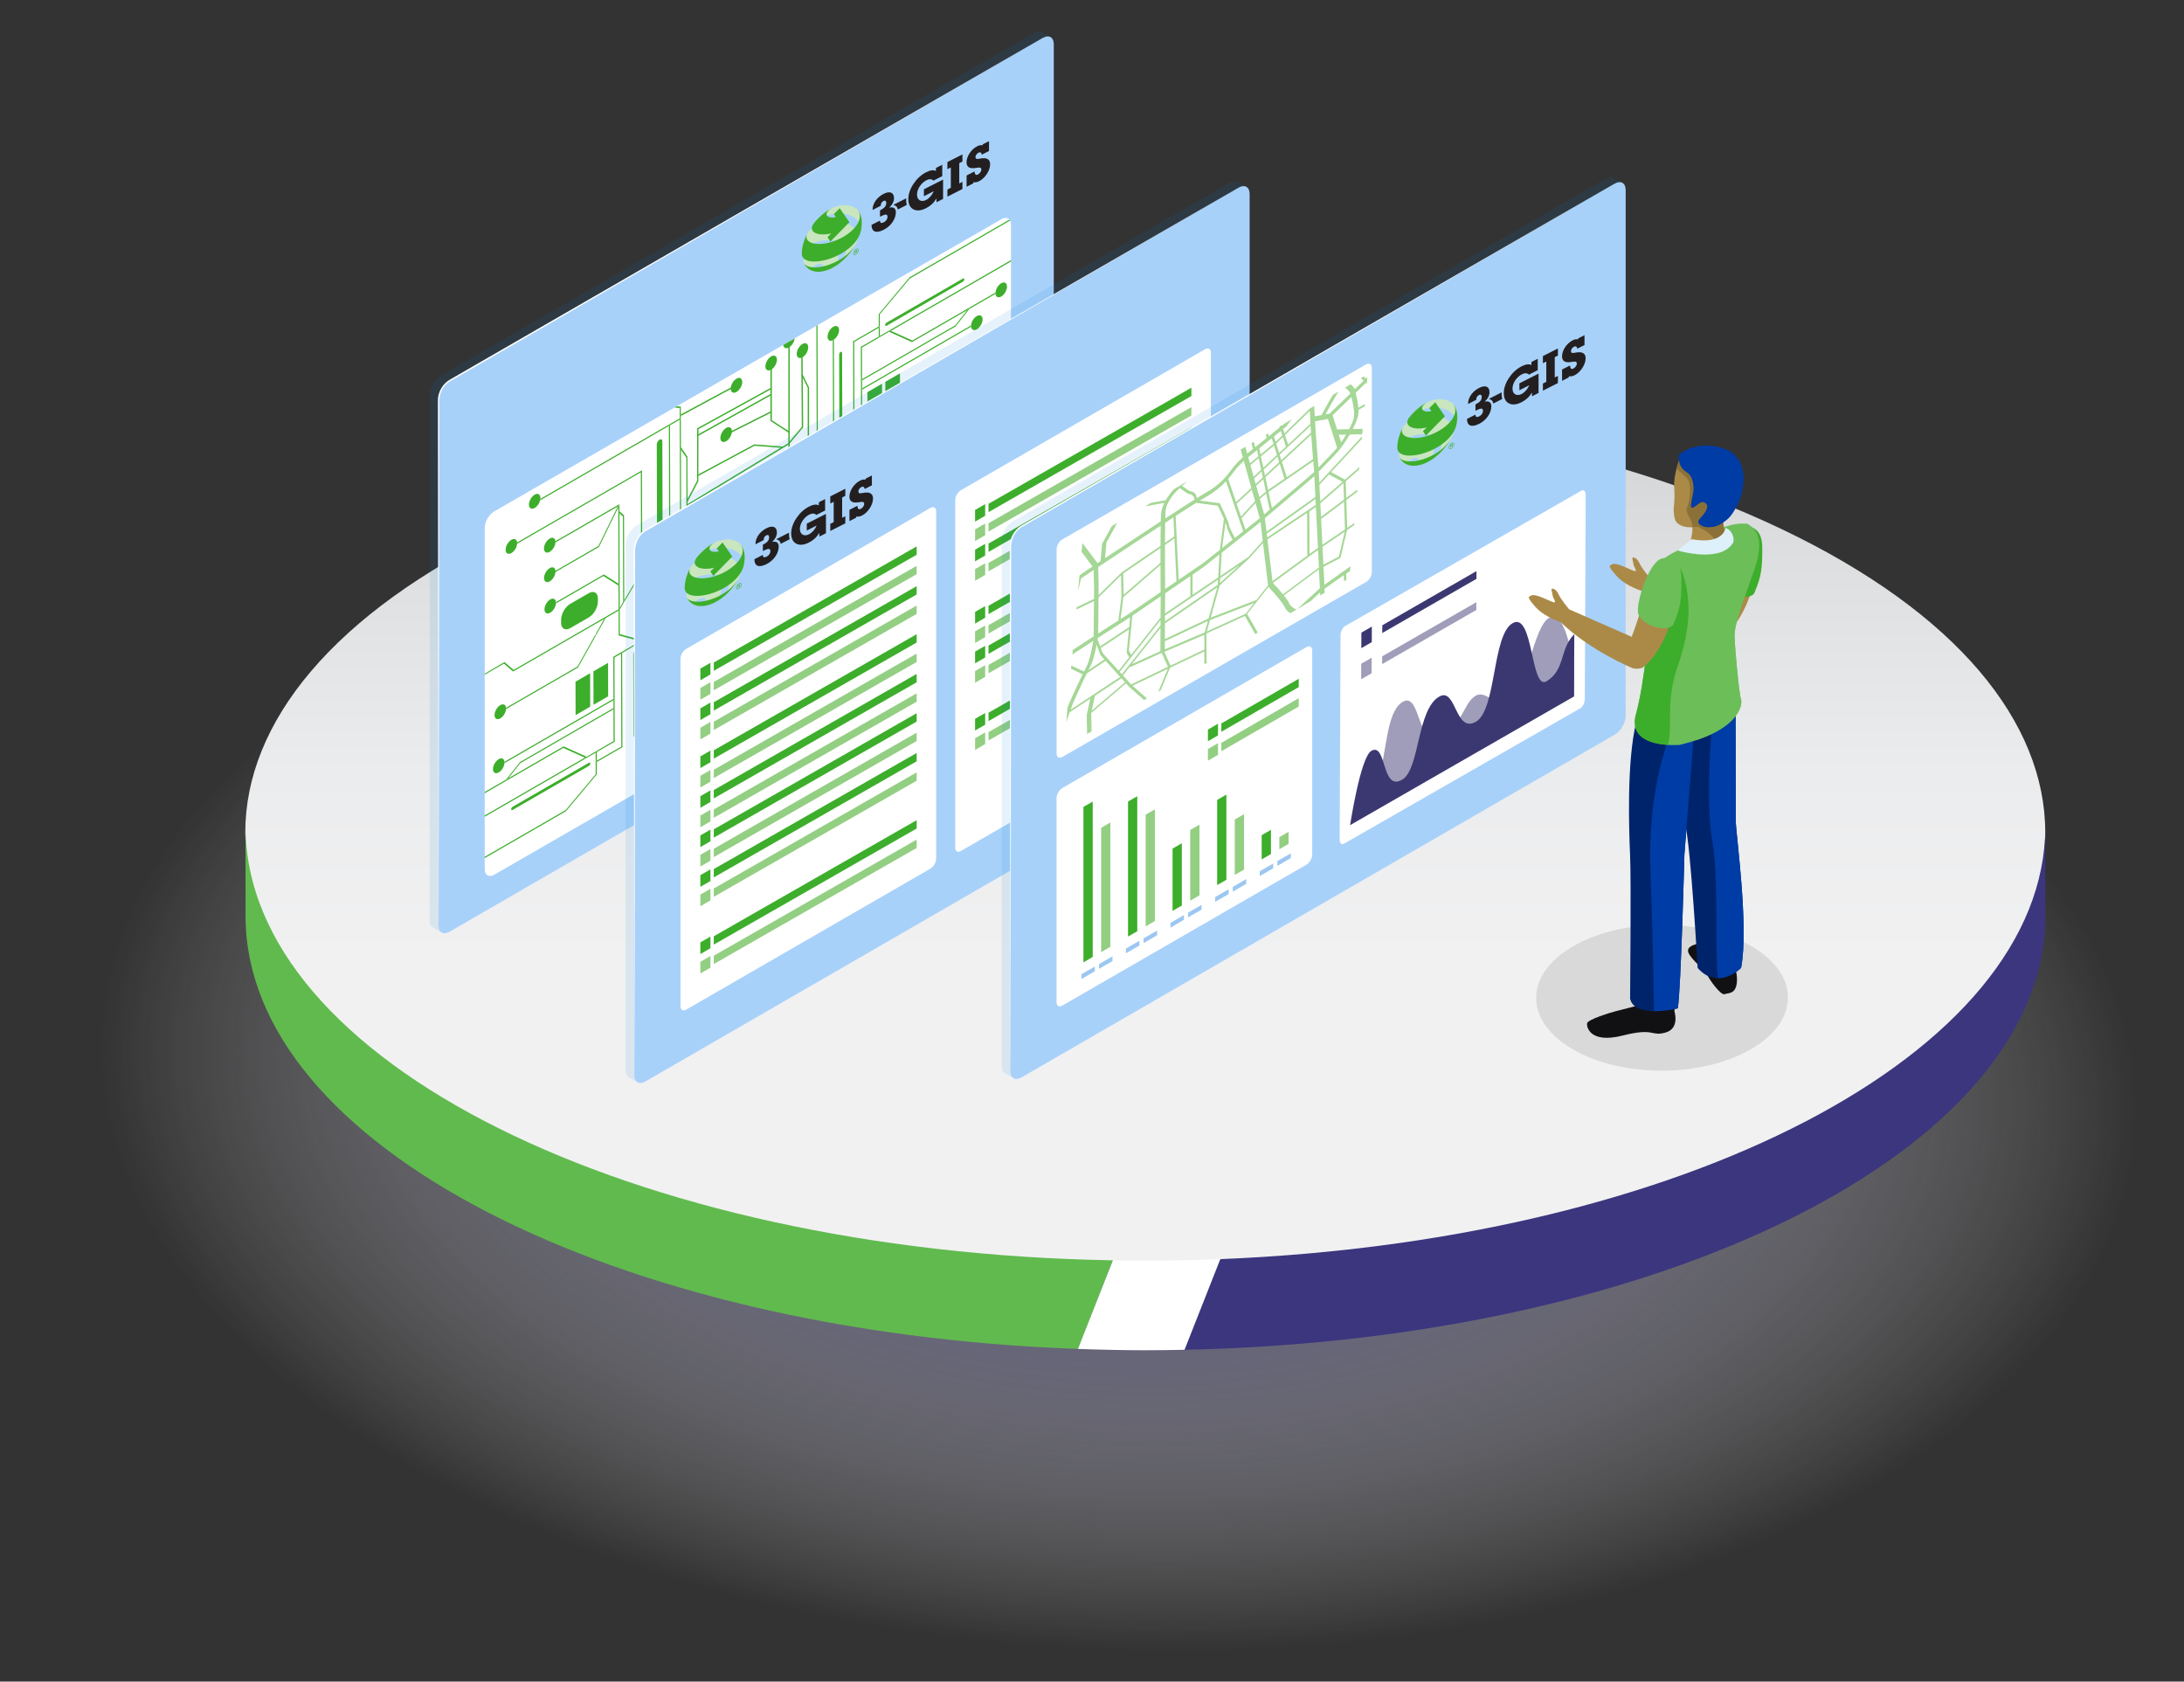 <?xml version="1.0" encoding="UTF-8"?><svg xmlns="http://www.w3.org/2000/svg" xmlns:xlink="http://www.w3.org/1999/xlink" viewBox="0 0 736.93 567.3"><rect x="0" y="0" width="736.93" height="567.3" fill="#333333" stroke="none"/><defs><style>.cls-1{fill:#a8d1fa;}.cls-2{fill:#fff;}.cls-3{fill:#93cf82;}.cls-4{isolation:isolate;}.cls-5{fill:#8b7138;}.cls-6{fill:#9cc7f2;}.cls-7{fill:url(#radial-gradient);mix-blend-mode:multiply;}.cls-8{fill:#def0f9;}.cls-9{fill:#077ad9;}.cls-9,.cls-10{opacity:.1;}.cls-11{fill:#00246b;}.cls-12{opacity:.49;}.cls-12,.cls-13{fill:#3b3871;}.cls-14{fill:#3b367e;}.cls-15{fill:#003ca5;}.cls-16{clip-path:url(#clippath);}.cls-17{fill:none;}.cls-18{fill:#a5d796;}.cls-19{fill:#3dae2b;}.cls-20{fill:url(#linear-gradient);}.cls-21{fill:#61ba4e;}.cls-22{fill:#c9e6bf;}.cls-23{fill:#ab8a48;}.cls-24{fill:#231f20;}.cls-25{fill:#111114;}.cls-26{fill:#6cbe59;}</style><radialGradient id="radial-gradient" cx="-18.98" cy="251.23" fx="-18.98" fy="251.23" r="284.53" gradientTransform="translate(605.55 257.67) rotate(30) scale(1 .82) skewX(-26.56)" gradientUnits="userSpaceOnUse"><stop offset="0" stop-color="#3b3871"/><stop offset=".18" stop-color="#535082" stop-opacity=".87"/><stop offset=".52" stop-color="#9492b1" stop-opacity=".54"/><stop offset=".99" stop-color="#fcfcfc" stop-opacity=".01"/><stop offset="1" stop-color="#fff" stop-opacity="0"/></radialGradient><linearGradient id="linear-gradient" x1="386.44" y1="425.58" x2="386.44" y2="136.11" gradientUnits="userSpaceOnUse"><stop offset=".35" stop-color="#f1f1f2"/><stop offset=".57" stop-color="#ebeced"/><stop offset=".83" stop-color="#dcdedf"/><stop offset="1" stop-color="#d0d2d3"/></linearGradient><clipPath id="clippath"><path class="cls-17" d="M163.55,178.16v115.08c0,2.06,1.45,2.9,3.23,1.87l171.12-98.57c1.79-1.03,3.23-3.54,3.23-5.6V75.85c0-2.06-1.45-2.9-3.23-1.87l-171.12,98.57c-1.79,1.03-3.23,3.54-3.23,5.6Z"/></clipPath></defs><g class="cls-4"><g id="GIS_Platform"><g><path class="cls-7" d="M623.89,505.79c-132.38,72.15-350.02,66.94-486.11-11.63C1.69,415.59-1.32,293.41,131.06,221.27c132.38-72.15,350.02-66.94,486.11,11.63,136.09,78.57,139.1,200.75,6.72,272.9Z"/><path class="cls-20" d="M171.71,383.19c118.59,56.52,310.87,56.52,429.46,0,118.59-56.52,118.59-148.17,0-204.69-118.59-56.52-310.87-56.52-429.46,0-118.59,56.52-118.59,148.17,0,204.69Z"/><g><path class="cls-21" d="M363.73,455.07l11.8-29.89c-162.61-2.79-292.68-67.24-292.68-146.39v30.21c0,77.22,123.83,140.45,280.88,146.07Z"/><path class="cls-14" d="M411.76,424.77l-12.07,30.59c161.57-3.34,290.45-67.58,290.45-146.36v-30.21c0,76.81-122.51,139.78-278.38,145.98Z"/><path class="cls-2" d="M386.49,455.52c4.42,0,8.81-.07,13.19-.16l12.07-30.59c-8.34,.33-16.75,.54-25.26,.54-3.68,0-7.32-.07-10.97-.13l-11.8,29.89c7.52,.27,15.1,.45,22.76,.45Z"/></g><g><g><path class="cls-9" d="M354.44,12.5l-2.88-1.65h0c-.67-.41-1.6-.37-2.64,.23L148.69,126.76c-2.03,1.17-3.68,4.02-3.68,6.37v177.4c0,1.18,.42,2.01,1.09,2.39h0s2.95,1.69,2.95,1.69l199.86-117.62c2.03-1.17,3.68-4.02,3.68-6.37l1.84-178.11Z"/><path class="cls-1" d="M351.89,12.78l-200.23,115.67c-2.03,1.17-3.68,4.02-3.68,6.37v177.4c0,2.35,1.65,3.3,3.68,2.12l200.23-115.67c2.03-1.17,3.68-4.02,3.68-6.37V14.91c0-2.35-1.65-3.3-3.68-2.12Z"/><path class="cls-2" d="M351.89,12.78c-9.57,5.52-192.09,111.33-197,114.09,0,0-2.82,1.62-2.82,1.62-2.9,1.58-4.15,4.93-3.85,8.11-.02,44.05-.15,130.77-.23,175.62-.05-45.31-.24-131.23-.23-175.62,0,0,0-1.63,0-1.63,.03-2.77,1.65-5.55,4.07-6.9,0,0,2.81-1.63,2.81-1.63,4.2-2.46,188.42-108.6,197.25-113.67h0Z"/></g><path class="cls-2" d="M163.55,178.13v115.08c0,2.06,1.45,2.9,3.23,1.87l171.12-98.57c1.79-1.03,3.23-3.54,3.23-5.6V75.82c0-2.06-1.45-2.9-3.23-1.87l-171.12,98.57c-1.79,1.03-3.23,3.54-3.23,5.6Z"/><g><path class="cls-19" d="M288.83,84c-.52,.26-.94,.9-.94,1.42s.42,.73,.94,.46c.52-.26,.94-.9,.94-1.42s-.42-.73-.94-.46m0,1.73c-.44,.22-.79,.05-.79-.39,0-.44,.35-.97,.79-1.19,.44-.22,.79-.05,.79,.39,0,.44-.35,.97-.79,1.19m.26-.81s-.06-.03-.11-.03c.09-.06,.15-.12,.2-.19,.04-.07,.07-.14,.07-.22,0-.06-.01-.1-.04-.13-.03-.03-.07-.04-.11-.04-.05,0-.12,.04-.23,.09l-.42,.21v.99l.2-.1v-.41l.04-.02s.08-.04,.1-.04c.02,0,.04,0,.06,.01,.02,.01,.05,.04,.1,.09l.14,.14,.24-.12-.12-.13c-.05-.05-.09-.09-.11-.1m-.31-.06l-.15,.07v-.25l.15-.08c.08-.04,.13-.06,.15-.07,.03-.01,.06-.01,.07,0,.02,.01,.03,.03,.03,.07,0,.03,0,.06-.02,.08s-.03,.05-.06,.07c-.02,.02-.08,.05-.18,.1"/><path class="cls-24" d="M305.78,66.9l-4.17,2.12c-.03,.05-.06,.11-.1,.16,.8,.13,1.29,.64,1.44,1.49l3.01-1.53c-.13-.49-.21-1.05-.21-1.67,0-.19,0-.38,.03-.57m-5.78,3.15c1.12-.96,1.66-2.12,1.66-3.21,0-1.89-1.38-2.52-3.51-1.43-2.28,1.16-3.73,3.26-3.73,5.39v.03l2.79-1.42v-.18c0-.62,.33-1.14,.89-1.42s.94-.05,.94,.67c0,.93-.59,1.71-1.81,2.33-.1,.05-.2,.08-.3,.13v2.2c.2-.12,.39-.22,.57-.31,1.31-.67,1.97-.57,1.97,.3,0,.72-.48,1.46-1.25,1.85-.84,.43-1.28,.26-1.28-.46v-.12l-2.87,1.46c.03,2.36,1.51,2.98,4.14,1.64,2.43-1.23,4.07-3.64,4.07-5.91,0-1.33-.79-1.88-2.28-1.55m11.75-3.85l3.33-1.69c-.56,1.33-1.53,2.42-2.61,2.97-1.59,.81-3.05,.07-3.05-1.85,0-1.79,1.36-3.89,3.17-4.81,.98-.5,1.81-.46,2.38,.12l2.97-1.51v-3.84l-2.13,1.08v1.02c-.87-.43-1.94-.26-3.32,.44-1.64,.83-3.09,2.16-4.23,3.86-1.15,1.72-1.77,3.51-1.77,5.12,0,1.72,.56,2.89,1.66,3.49,1.15,.63,2.61,.51,4.33-.36,1.49-.76,2.59-1.76,3.51-3.28v1.28l2.23-1.13v-6.52l-6.47,3.28v2.33Zm7.93-9.12l1.15-.58v6.86l-1.15,.58v2.41l5.07-2.58v-2.41l-1.07,.54v-6.86l1.07-.54v-2.4l-5.07,2.58v2.4Zm12.29-3.7c-.72-.03-1.56,.25-2.3,.25-.31,0-.51-.23-.51-.66,0-.51,.43-1.15,1-1.45s1-.08,1.13,.66l2.43-1.23v-3.33l-2.15,1.09v.33c-.56-.14-1.13-.05-1.82,.3-2.05,1.04-3.61,3.39-3.61,5.41,0,1.46,.84,2.12,2.53,1.98,.72-.06,1.41-.24,1.95-.19,.31,.04,.51,.28,.51,.66,0,.61-.49,1.33-1.15,1.67-.71,.36-1.05,.03-1.17-1.02l-2.66,1.35v3.82l2.27-1.15v-.38c.66,.09,1.3-.02,1.99-.37,2-1.02,3.69-3.6,3.69-5.7,0-1.35-.71-2.02-2.13-2.05"/><path class="cls-22" d="M284.88,83.69c-2.46-5.07-13.01-2.11-14.21,1.46-.04,.11-.12,.35-.11,.72v-.65c.06-1,.07-1.15,.22-2.01,.27-1.16,.28-1.2,.51-1.89,.4-1.08,.49-1.34,1.06-2.5,2.42-4.12,13.01-6.32,16.37-1.12-.92,2.02-2.27,4.1-3.84,5.99"/><path class="cls-22" d="M289.83,74.39c.33-1.72,.1-3.01-.58-3.77l.08,.09c.42,.54,.48,.61,.73,1.08,.3,.66,.37,.82,.56,1.62,.14,.84,.17,1,.18,1.82-.04,.99-.05,1.14-.19,1.99-.06,.29-.14,.68-.21,.98,.12-.61,.45-2.22-.44-3.6-.04-.06-.13-.13-.14-.22"/><path class="cls-22" d="M277.49,89.92c.52-.5,.03-1.05-1.13-.9-1.35,.18-2.62,1.2-2.07,2.01,.18,.26,.8,.83,2.83,.59l-.18,.02q-.5,.04-.75,.05c-.49,0-.5,0-.75-.03-.5-.06-.51-.07-.76-.12-.49-.13-.52-.14-.79-.25-.5-.23-.54-.24-.84-.43-.49-.35-.55-.39-.88-.73-.3-.36-.65-.76-.96-1.42v-.02c-.87-2.44,3.63-4.85,7.33-4.64,2.05,.11,3.52,1,3.85,2.31-1.59,1.5-3.27,2.75-4.89,3.56,0,0,0,0,0,0"/><path class="cls-22" d="M285.24,83.25c1.54-1.92,2.83-4,3.69-6.01,.39,.74,1.29,2.48-.33,5.4-.43,.72-.92,1.54-1.69,2.53-.78,.95-.97,1.17-1.87,2.1-.78,.73-.92,.87-1.7,1.49-.79,.59-.87,.65-1.47,1.03-.75,.45-.8,.47-1.27,.71-.22,.1-.52,.25-.74,.34,4.1-1.85,6.36-5.04,5.38-7.59"/><path class="cls-22" d="M277.49,89.92c1.43-.71,2.95-2.21,4.36-3.47,.33-.29,.61-.16,.93-.47,.64,3.09-3.99,5.46-5.82,5.17-.75-.12-.91-.36-.46-.7,.13-.09,.94-.5,.94-.52,0,0,0,0,0,.01,0,0,.02,0,.03,0s.02-.02,.01-.02"/><path class="cls-22" d="M289.74,74.79c-3.7-4.83-12.68-2.51-15.18,.59,.72-.87,.89-1.08,1.76-1.96,.78-.73,.92-.87,1.7-1.49,.79-.59,.87-.65,1.47-1.03,.75-.45,.79-.47,1.27-.71l.31-.15c3.12-1.36,6.54-1.04,8.33,.76,.53,.74,1.15,1.9,.91,3.37-.03,.21-.51,.4-.57,.62"/><path class="cls-17" d="M289.34,70.72c-.05-.06-.09-.11-.14-.17,.05,.05,.1,.11,.14,.17m-11.78,19.16h-.02s.02,0,.02,0Zm.02-.01h-.02s.02,0,.02,0Zm-.07,.03h-.02s.02,0,.02,0Zm-.07,.03s0-.02,.01-.02c.01,0,.03,0,.03,0,0,0,0,.02-.01,.02-.01,0-.03,0-.03,0m11.96-13.95c-1.76,5.26-7.03,11.44-11.8,13.87,4.77-2.43,10.04-8.62,11.8-13.87m-9.21-5.5c-.17,.1-.41,.23-.58,.34-.22,.13-.52,.33-.73,.48-.19,.13-.44,.31-.62,.45-.27,.2-.62,.49-.88,.71-.2,.16-.45,.4-.64,.57-.32,.3-.75,.72-1.05,1.05-.38,.42-.88,.99-1.22,1.43-.36,.47-.82,1.11-1.13,1.6-.22,.34-.5,.8-.69,1.16-.28,.53-.64,1.24-.86,1.78-.16,.38-.36,.89-.48,1.27-.18,.54-.36,1.26-.49,1.79-.07,.29-.12,.67-.16,.95-.11,.85-.1,1.51-.08,1.93,.04,.8,.18,1.38,.28,1.73,.09,.31,.23,.71,.36,.99,.15,.32,.4,.7,.59,.98,.1,.15,.25,.32,.38,.44,.21,.2,.51,.47,.75,.64,.15,.1,.35,.23,.51,.31,.12,.06,.27,.13,.39,.18,.13,.05,.31,.12,.45,.16,.11,.03,.27,.08,.38,.1,.12,.03,.28,.06,.4,.08,.42,.06,.58,.08,1.13,.08,.11,0,.26,0,.38-.01,.11-.01,.26-.02,.38-.03,.11-.01,.27-.04,.39-.05,0,0,.35-.05,.81-.16,.99-.24,2.01-.66,3.03-1.23,.96-.54,1.91-1.2,2.82-1.97,.32-.28,.74-.67,1.05-.96,.2-.19,.45-.46,.64-.66,.39-.41,.88-.99,1.22-1.44,.36-.47,.82-1.11,1.13-1.6,.22-.34,.5-.8,.69-1.16,.28-.53,.63-1.24,.86-1.78,.17-.38,.36-.89,.48-1.27,.18-.54,.37-1.26,.49-1.79,.08-.36,.14-.84,.19-1.19,.03-.25,.05-.57,.06-.81,.02-.34,0-.77-.02-1.09-.01-.22-.05-.51-.09-.72-.05-.31-.14-.71-.23-.99-.1-.31-.25-.71-.4-.98-.09-.15-.2-.35-.29-.5-.12-.18-.29-.39-.44-.57-.05-.06-.1-.11-.14-.17-.22-.2-.5-.47-.75-.64-.15-.1-.35-.22-.51-.31-.13-.07-.32-.15-.46-.21-.11-.04-.26-.1-.38-.13-.12-.03-.27-.08-.38-.1-.12-.03-.28-.06-.4-.08-.11-.02-.27-.04-.39-.05-.11,0-.26-.02-.37-.03-.11,0-.26,0-.38,0-.29,0-.45,.01-.75,.05-.23,.02-.54,.08-.78,.12-.29,.05-.69,.17-.84,.21-.14,.04-.32,.1-.46,.15-.15,.05-.34,.12-.49,.18-.15,.06-.36,.15-.51,.21-.16,.07-.37,.17-.53,.25-.05,.02-.1,.05-.15,.07-.16,.08-.34,.18-.48,.25"/><path class="cls-19" d="M271.2,88.69v.02c.24,.43,.5,.92,.97,1.42,.47,.44,.5,.47,.88,.73,.5,.29,.52,.3,.84,.43q.51,.18,.79,.25,.5,.1,.76,.12,.49,.03,.75,.03c.49-.02,.5-.02,.75-.05l.18-.02c.56-.09,1.41-.22,2.74-.77,.22-.1,.52-.23,.74-.34,.73-.39,.79-.42,1.27-.71,.78-.51,.88-.57,1.47-1.03,.79-.64,.95-.77,1.7-1.49,.5-.51,1.17-1.2,1.87-2.1,.53-.71,1.08-1.45,1.69-2.53-4.28,6.97-15.62,9.44-17.4,6.06m9.27-9.97l-1.26,1.29,1,1.46,6.4-6.52-3.27-4.74-1.97,2,.68,.99c-1.73,.43-3.46,0-3.09-1.28,.19-.66,.9-1.3,2.11-1.89l-.31,.15c-.73,.39-.79,.42-1.27,.71-.78,.51-.88,.57-1.47,1.03-.78,.64-.95,.77-1.7,1.49-.75,.77-.96,.98-1.76,1.96-2.08,2.89,1.36,4.46,5.9,3.35m10.16-5.32c-.16-.6-.28-1.07-.56-1.62-.35-.6-.4-.68-.69-1.03h0c2.9,3.82-3,9.48-9.75,11.12-4.97,1.2-8.5-.28-7.27-3.05-.51,1.06-.63,1.32-1.06,2.5-.36,1.18-.37,1.23-.51,1.89-.17,1.07-.2,1.21-.23,2.01v.65c.67,4.95,15.06,1.68,19.16-5.92,.23-.42,.53-1.1,.7-1.75,.06-.29,.16-.69,.21-.98,.15-1.06,.17-1.19,.19-1.99-.03-.94-.04-1.08-.18-1.82m-9.26-1.19h0s0,0,0,0Z"/></g><g class="cls-16"><g><g><path class="cls-19" d="M349.93,80.67c1.07-.62,1.95-.13,1.95,1.11s-.87,2.74-1.94,3.36c-1.01,.58-1.84,.18-1.94-.9,0-.07,0-.14,0-.21s0-.15,0-.23c.09-1.19,.92-2.55,1.93-3.13Z"/><path class="cls-19" d="M324.92,93.96c.25-.14,.46-.03,.46,.26s-.21,.65-.46,.8l-25.79,14.89c-.25,.14-.46,.02-.46-.26s.21-.64,.46-.79l25.79-14.89Z"/><path class="cls-19" d="M312.22,160.52c1.07-.62,1.95-.13,1.95,1.11s-.87,2.74-1.94,3.36c-1.01,.58-1.84,.17-1.94-.9,0-.07,0-.14-.01-.22s0-.15,0-.22c.09-1.19,.92-2.55,1.93-3.13Z"/><g class="cls-4"><path class="cls-19" d="M317.49,203.43c1.07-.62,1.95-.12,1.95,1.11s-.86,2.74-1.94,3.36c-1.01,.58-1.85,.17-1.94-.9,0-.07,0-.14,0-.21s0-.15,0-.22c.09-1.19,.92-2.55,1.93-3.14Z"/><path class="cls-19" d="M317.47,195.86c1.07-.62,1.95-.12,1.95,1.11s-.86,2.74-1.94,3.36-1.95,.13-1.95-1.11c0-.09,0-.19,.01-.28,.02-.16,.04-.32,.09-.49,.26-1.03,.99-2.09,1.84-2.59Z"/><path class="cls-19" d="M339.89,134.46c1.07-.62,1.95-.12,1.95,1.11s-.86,2.74-1.94,3.36-1.9,.15-1.95-1c0-.04,0-.07,0-.11,0-.11,0-.22,.02-.33,.13-1.16,.94-2.46,1.92-3.03Z"/><path class="cls-19" d="M312.4,181.06c1.07-.62,1.95-.12,1.95,1.12s-.86,2.73-1.94,3.35c-1.02,.59-1.85,.18-1.94-.9,0-.07,0-.14,0-.21s0-.15,0-.23c.09-1.19,.92-2.55,1.93-3.14Z"/><path class="cls-19" d="M329.93,160.82c1.07-.62,1.95-.12,1.95,1.11,0,1.23-.86,2.74-1.94,3.36-1.01,.59-1.84,.18-1.94-.9,0-.07,0-.14-.01-.22s0-.15,0-.22c.09-1.19,.92-2.55,1.93-3.14Z"/><path class="cls-19" d="M325.8,134.24c1.07-.62,1.95-.13,1.95,1.11,0,1.23-.87,2.74-1.94,3.36-1.01,.58-1.84,.18-1.94-.9,0-.07,0-.14,0-.21s0-.15,0-.23c.09-1.19,.92-2.55,1.93-3.13Z"/><path class="cls-19" d="M327.99,163.96c0,.07,0,.15,0,.22s0,.15,.01,.22l-32.02,18.62-6.52,13.32-.24,.5-.3-.1,.34-.69,6.55-13.36,32.2-18.72Z"/><path class="cls-19" d="M329.06,124.86c1.07-.62,1.95-.12,1.95,1.11,0,1.23-.86,2.74-1.94,3.36-1.02,.59-1.85,.17-1.94-.9,0-.07,0-.14,0-.21s0-.15,0-.22c.09-1.19,.92-2.55,1.93-3.14Z"/><path class="cls-19" d="M315.63,198.44c-.04,.16-.07,.33-.09,.49l-47.01,27.14-.19,.11v-.44s.19-.11,.19-.11l3.28-1.9v.22s.38-.22,.38-.22v-.22s43.43-25.08,43.43-25.08Z"/><path class="cls-19" d="M337.83,95.56c1.08-.62,1.95-.13,1.95,1.11,0,1.23-.86,2.73-1.94,3.36-1.01,.58-1.84,.18-1.94-.9,0-.07,0-.14,0-.21s0-.15,0-.23c.09-1.19,.92-2.55,1.93-3.13Z"/><path class="cls-19" d="M329.6,106.63c1.07-.62,1.95-.12,1.95,1.11,0,1.24-.86,2.74-1.94,3.36-1.01,.58-1.84,.18-1.94-.9,0-.07,0-.14-.01-.22s0-.15,0-.22c.09-1.19,.92-2.55,1.93-3.14Z"/><path class="cls-19" d="M305.44,155.32c1.7-.98,3.1-.19,3.11,1.77v1.06c0,1.96-1.38,4.36-3.08,5.35l-6.21,3.58c-1.71,.99-3.11,.19-3.11-1.77v-1.05c0-1.96,1.38-4.37,3.09-5.36l6.21-3.58Z"/><path class="cls-19" d="M289.12,169.62l.05,.03,5.13,3.23,15.99-9.23c0,.07,0,.15,0,.22s0,.15,.01,.22l-16.14,9.32-4.98-3.12-.33-.21,.27-.46Z"/><path class="cls-19" d="M323.88,137.37c0,.08,0,.15,0,.23s0,.14,0,.21l-27.07,15.63v-.44s.36-.21,.36-.21l26.71-15.42Z"/><path class="cls-19" d="M327.13,128c0,.07,0,.15,0,.22s0,.14,0,.21l-24.11,13.92-5.85,10.44-.36,.21v.43s-2.79,4.98-2.79,4.98l-.31,.55-.28-.14,.06-.1,9.36-16.7,24.27-14.01Z"/><path class="cls-19" d="M324.74,140.68l3.1,2.66,10.12-5.84c-.01,.11-.02,.22-.02,.33l-10.28,6.05-3.1-2.65-35.41,20.45-.38,.51-1.16,1.95-.38,.13v.51s-5.69,9.6-5.69,9.6l.1,35.35,41.75-24.1c0,.08,0,.15,0,.23s0,.14,0,.21l-42.13,24.32-.1-35.98,7.61-12.82,.11-.19,.27-.15,4.34-2.51,.22,.24,.31-.55,30.73-17.74Z"/><path class="cls-19" d="M310.47,184.2c0,.08,0,.15,0,.23s0,.14,0,.21l-21.6,12.47v-2.38s.33-.4,.33-.4l-.34-.3-.09-31.85,.26-.44,.12-.07,.02,7.99-.33,.43,.33,.21,.07,25.76-.34,.69,.3,.1,.24-.5,21.02-12.13Z"/><polygon class="cls-19" points="287.61 164.03 287.61 164.12 287.7 193 288.86 194.02 289.2 194.32 288.9 194.76 288.86 194.72 287.32 193.37 287.24 164.76 287.23 164.25 287.61 164.03"/><polygon class="cls-19" points="303.67 125.96 303.7 137.24 298.76 140.09 298.73 128.8 303.67 125.96"/><polygon class="cls-19" points="297.62 129.45 297.65 140.73 292.71 143.58 292.68 132.3 297.62 129.45"/><path class="cls-19" d="M327.67,109.77c0,.07,0,.15,0,.22s0,.15,.01,.22l-36.77,21.23-.19,.11v-.44s.19-.11,.19-.11l36.77-21.23Z"/><polygon class="cls-19" points="280.31 153.43 280.35 166 274.24 169.52 274.21 156.95 280.31 153.43"/><polygon class="cls-19" points="326.96 103.89 327.15 104.15 322.42 110.13 290.89 128.34 290.7 128.45 290.7 128.02 290.89 127.91 322.32 109.76 326.37 104.63 326.96 103.89"/><path class="cls-19" d="M300.22,111.44l.37,.17,7.26,3.28,28.05-16.2c0,.08,0,.15,0,.23s0,.14,0,.21l-8.8,5.08-.14-.32-.58,.74-18.66,10.78-7.69-3.46,.2-.5Z"/><polygon class="cls-19" points="272 156.35 272 156.57 272.19 223.52 272.19 223.74 271.81 223.96 271.81 223.74 271.62 156.79 271.62 156.57 272 156.35"/><polygon class="cls-19" points="266.15 159.73 266.15 159.95 266.3 212.82 268.12 215.45 268.48 215.96 268.15 216.37 265.92 213.16 265.77 160.17 265.77 159.94 266.15 159.73"/><path class="cls-19" d="M268.34,158.46v.22s.19,66.95,.19,66.95l-.19,.11v.44s.19-.11,.19-.11v3.52s6.29,.5,6.29,.5l40.74-23.52c0,.07,0,.15,0,.22s0,.14,0,.21l-40.83,23.58-6.56-.51-.04-13.73,.36-.36-.36-.52-.16-56.55v-.22s.38-.22,.38-.22Z"/><path class="cls-19" d="M288.77,161.57l-.02-8.28-7.52-2.04-.13-.03v-.33s-.1-36.07-.1-36.07c.06-.03,.12-.06,.19-.1s.13-.08,.19-.12l.1,36.07,.39,.21,7.26,1.98,.02,8.37-.27,.15-.11,.19Z"/><path class="cls-19" d="M348.01,83.8c0,.08,0,.15,0,.23s0,.14,0,.21l-47.42,27.38-.37-.17-.26,.48-9.11,5.31,.03,10.68-.19,.11v.43s.19-.11,.19-.11v2.66s-.18,.11-.18,.11v.44s.19-.11,.19-.11l.04,14.2-9.07,5.24-.39-.11,6.47-3.85v.21s.38-.22,.38-.22v-.21s2.23-1.29,2.23-1.29l-.08-28.41,6.03-3.48v.22s.38-.22,.38-.22v-.22s51.12-29.52,51.12-29.52Z"/><path class="cls-19" d="M341.78,73.41c0,.07,0,.15,0,.22s0,.15,.01,.22l-34.79,20.09-10.13,12.08,.02,7.3v.22s-.38,.22-.38,.22v-.22s0-2.95,0-2.95l.19-.11v-.44s-.19,.11-.19,.11v-4.18s10.4-12.42,10.4-12.42l34.88-20.14Z"/><polygon class="cls-19" points="296.69 110.04 296.69 110.48 296.49 110.59 288.24 115.35 288.33 146.71 288.33 146.92 287.95 147.14 287.95 146.93 287.86 115.14 296.49 110.15 296.69 110.04"/><path class="cls-19" d="M283.64,118.73c.27-.16,.5-.02,.5,.28l.08,27.55c0,.32-.22,.7-.49,.86s-.5,.02-.5-.29l-.08-27.55c0-.31,.22-.7,.49-.86Z"/><polygon class="cls-19" points="281.1 150.88 281.1 151.21 281.22 151.25 272 156.57 272 156.35 271.62 156.57 271.62 156.79 268.34 158.68 268.34 158.46 267.96 158.68 267.96 158.9 266.15 159.95 266.15 159.73 265.77 159.94 265.77 160.17 232.1 179.61 232.1 179.18 275.59 154.06 275.59 154.28 275.97 154.06 275.97 153.84 281.1 150.88"/><path class="cls-19" d="M281.17,110.24c1.08-.62,1.95-.12,1.95,1.11,0,1.16-.76,2.55-1.75,3.23-.06,.04-.13,.08-.19,.12s-.13,.07-.19,.1c-.99,.46-1.76-.05-1.76-1.21,0-1.23,.86-2.74,1.94-3.36Z"/><path class="cls-19" d="M275.46,108c.06-.03,.13-.06,.19-.1s.13-.08,.19-.12l.13,46.06v.21s-.38,.22-.38,.22v-.21s-.13-46.06-.13-46.06Z"/><path class="cls-19" d="M275.64,103.43c1.07-.62,1.95-.12,1.95,1.12,0,1.16-.76,2.56-1.75,3.24-.06,.04-.12,.08-.19,.12s-.13,.07-.19,.1c-.99,.46-1.76-.05-1.76-1.21,0-1.23,.86-2.74,1.94-3.36Z"/></g><path class="cls-19" d="M343.7,70.28c1.08-.62,1.95-.13,1.95,1.11s-.86,2.74-1.94,3.36c-1.01,.58-1.84,.18-1.94-.9,0-.07,0-.14-.01-.22s0-.15,0-.22c.09-1.19,.92-2.55,1.93-3.13Z"/><path class="cls-19" d="M325.32,182.47c1.07-.62,1.95-.12,1.95,1.12,0,1.23-.86,2.73-1.94,3.35-1.01,.58-1.85,.18-1.94-.9,0-.07,0-.14,0-.21s0-.15,0-.23c.09-1.19,.92-2.55,1.93-3.14Z"/><path class="cls-19" d="M275.2,173.53c.52-.3,.94-.06,.94,.54l.12,43.19c0,.6-.42,1.32-.94,1.62s-.95,.06-.95-.53l-.12-43.19c0-.6,.42-1.32,.94-1.62Z"/><path class="cls-19" d="M310.7,148.01c1.07,.62,1.95,.12,1.95-1.12s-.86-2.73-1.94-3.35c-1.01-.58-1.85-.18-1.94,.9,0,.07,0,.14,0,.21s0,.15,0,.23c.09,1.19,.92,2.55,1.93,3.14Z"/><polygon class="cls-19" points="231.87 173.6 231.63 173.21 266.01 152.54 266.01 114.59 266.46 114.59 266.46 152.8 231.87 173.6"/><polygon class="cls-19" points="266.08 145.97 259.97 142.01 259.97 122.47 260.43 122.47 260.43 141.76 266.33 145.58 266.08 145.97"/><polygon class="cls-19" points="231.95 169.38 231.55 169.17 235.21 162.19 235.21 144.5 235.33 144.44 260.09 130.83 260.31 131.23 235.67 144.77 235.64 162.36 231.95 169.38"/><rect class="cls-19" x="244.11" y="142.56" width="17" height=".46" transform="translate(-37.23 128.8) rotate(-26.72)"/><polygon class="cls-19" points="266.36 149.73 266.01 149.44 270.55 144.02 270.35 118.28 270.81 118.27 271.01 144.19 266.36 149.73"/><rect class="cls-19" x="228.45" y="134.8" width="21.33" height=".46" transform="translate(-35.44 129.58) rotate(-28.32)"/><path class="cls-19" d="M248.5,127.74c1.07-.62,1.95-.12,1.95,1.12,0,1.16-.76,2.56-1.75,3.24-.06,.04-.12,.08-.19,.12s-.13,.07-.19,.1c-.99,.46-1.76-.05-1.76-1.21,0-1.23,.86-2.74,1.94-3.36Z"/><path class="cls-19" d="M245.01,144.37c1.07-.62,1.95-.12,1.95,1.12,0,1.16-.76,2.56-1.75,3.24-.06,.04-.12,.08-.19,.12s-.13,.07-.19,.1c-.99,.46-1.76-.05-1.76-1.21,0-1.23,.86-2.74,1.94-3.36Z"/><path class="cls-19" d="M260.2,120.23c1.07-.62,1.95-.12,1.95,1.12,0,1.16-.76,2.56-1.75,3.24-.06,.04-.12,.08-.19,.12s-.13,.07-.19,.1c-.99,.46-1.76-.05-1.76-1.21,0-1.23,.86-2.74,1.94-3.36Z"/><path class="cls-19" d="M266.2,112.74c1.07-.62,1.95-.12,1.95,1.12,0,1.16-.76,2.56-1.75,3.24-.06,.04-.12,.08-.19,.12s-.13,.07-.19,.1c-.99,.46-1.76-.05-1.76-1.21,0-1.23,.86-2.74,1.94-3.36Z"/><path class="cls-19" d="M270.77,116.04c1.07-.62,1.95-.12,1.95,1.12,0,1.16-.76,2.56-1.75,3.24-.06,.04-.12,.08-.19,.12s-.13,.07-.19,.1c-.99,.46-1.76-.05-1.76-1.21,0-1.23,.86-2.74,1.94-3.36Z"/><rect class="cls-19" x="228.84" y="159.78" width="40.31" height=".46" transform="translate(-46.87 152) rotate(-31.17)"/><polygon class="cls-19" points="275.81 152.63 272.54 149.68 272.54 130.77 270.44 126.57 270.85 126.37 273 130.72 273 149.48 276.12 152.29 275.81 152.63"/><rect class="cls-19" x="233.66" y="139.74" width="28.33" height=".46" transform="translate(-36.79 138.29) rotate(-29.12)"/><polygon class="cls-19" points="235.55 160.6 235.33 160.2 254.49 149.92 254.55 149.92 264.1 150.65 264.06 151.11 254.59 150.38 235.55 160.6"/><polygon class="cls-19" points="222.38 254.99 222.14 254.6 256.52 233.93 256.52 193.11 256.98 193.11 256.98 234.19 222.38 254.99"/><polygon class="cls-19" points="256.59 227.36 250.49 223.4 250.6 168.7 251.05 168.27 250.94 223.15 256.84 226.97 256.59 227.36"/><polygon class="cls-19" points="222.46 250.77 222.06 250.56 225.73 243.59 225.73 225.89 225.84 225.83 250.6 212.22 250.82 212.62 226.18 226.16 226.16 243.75 222.46 250.77"/><rect class="cls-19" x="234.62" y="223.95" width="17" height=".46" transform="translate(-74.83 133.23) rotate(-26.72)"/><polygon class="cls-19" points="256.87 231.12 256.52 230.83 261.06 225.41 260.86 162.56 261.32 162.56 261.52 225.58 256.87 231.12"/><rect class="cls-19" x="220.79" y="215.43" width="21.33" height=".46" transform="translate(-74.6 135.59) rotate(-28.32)"/><path class="cls-19" d="M240.84,208.37c1.07-.62,1.95-.12,1.95,1.12,0,1.16-.76,2.56-1.75,3.24-.06,.04-.12,.08-.19,.12s-.13,.07-.19,.1c-.99,.46-1.76-.05-1.76-1.21,0-1.23,.86-2.74,1.94-3.36Z"/><path class="cls-19" d="M235.52,225.76c1.07-.62,1.95-.12,1.95,1.12,0,1.16-.76,2.56-1.75,3.24-.06,.04-.12,.08-.19,.12s-.13,.07-.19,.1c-.99,.46-1.76-.05-1.76-1.21,0-1.23,.86-2.74,1.94-3.36Z"/><rect class="cls-19" x="219.35" y="241.18" width="40.31" height=".46" transform="translate(-90.38 158.84) rotate(-31.17)"/><rect class="cls-19" x="224.17" y="221.13" width="28.33" height=".46" transform="translate(-77.6 143.96) rotate(-29.12)"/><polygon class="cls-19" points="226.06 242 225.85 241.59 245 231.31 245.06 231.31 254.61 232.05 254.58 232.5 245.1 231.77 226.06 242"/></g><g><polygon class="cls-19" points="223.63 197.69 223.67 210.26 217.57 213.78 217.53 201.21 223.63 197.69"/><polygon class="cls-19" points="229.73 150.84 231.95 154.06 232.1 207.05 232.1 207.27 231.73 207.48 231.73 207.26 231.58 154.38 229.76 151.75 229.4 151.24 229.73 150.84"/><path class="cls-19" d="M147.94,282.07c1.01-.58,1.84-.18,1.94,.9,0,.07,0,.14,.01,.22s0,.15,0,.22c-.09,1.19-.92,2.55-1.93,3.13-1.08,.62-1.95,.13-1.95-1.11s.86-2.74,1.94-3.36Z"/><path class="cls-19" d="M216.7,252.5c.07-.04,.13-.07,.19-.1,.99-.46,1.76,.05,1.76,1.21,0,1.23-.86,2.74-1.94,3.36-1.07,.62-1.95,.12-1.95-1.12,0-1.16,.76-2.56,1.75-3.24,.06-.04,.12-.08,.19-.12Z"/><path class="cls-19" d="M214.16,219.79c.27-.16,.5-.03,.5,.28l.08,27.55c0,.32-.22,.7-.49,.86s-.5,.03-.5-.28l-.08-27.55c0-.32,.22-.7,.49-.86Z"/><path class="cls-19" d="M154.16,292.46c1.01-.58,1.84-.18,1.94,.9,0,.07,0,.14,.01,.22s0,.15,0,.22c-.09,1.19-.92,2.55-1.93,3.14-1.07,.62-1.95,.12-1.95-1.11s.86-2.74,1.94-3.36Z"/><path class="cls-19" d="M222.55,148.32c.52-.3,.94-.06,.94,.54l.12,43.19c0,.6-.42,1.32-.94,1.62s-.94,.06-.94-.54l-.12-43.19c0-.6,.42-1.32,.94-1.62Z"/><path class="cls-19" d="M172.55,182.1c1.01-.58,1.85-.18,1.94,.9,0,.07,0,.14,0,.21s0,.15,0,.23c-.09,1.19-.92,2.55-1.93,3.14-1.07,.62-1.95,.12-1.95-1.12s.86-2.73,1.94-3.35Z"/><g class="cls-4"><polygon class="cls-19" points="232.1 207.05 266.01 187.6 266.01 188.03 222.29 213.15 222.29 212.94 221.91 213.15 221.91 213.37 216.79 216.33 216.79 216 216.65 215.97 225.88 210.64 225.88 210.86 226.26 210.64 226.26 210.42 229.54 208.52 229.54 208.75 229.92 208.53 229.92 208.31 231.73 207.26 231.73 207.48 232.1 207.27 232.1 207.05"/><polygon class="cls-19" points="209.93 220.07 209.93 220.28 210.02 252.07 201.39 257.06 201.2 257.17 201.2 256.73 201.39 256.62 209.64 251.86 209.55 220.5 209.55 220.29 209.93 220.07"/><polygon class="cls-19" points="205.16 223.63 205.2 234.91 200.27 237.76 200.23 226.48 205.16 223.63"/><path class="cls-19" d="M198.74,257.31c.25-.14,.46-.02,.46,.26s-.21,.64-.46,.79l-25.79,14.89c-.26,.15-.46,.03-.46-.26s.2-.65,.46-.8l25.79-14.89Z"/><path class="cls-19" d="M216.62,158.67l.1,34.15-7.61,12.82-.12,.2-.26,.15-4.35,2.51-.21-.25-.31,.55-30.73,17.74-3.1-2.66-10.13,5.85c.01-.11,.02-.22,.02-.33l10.29-6.05,3.1,2.65,35.41-20.45,.38-.51,1.16-1.95,.37-.11v-.51s5.7-9.6,5.7-9.6l-.1-33.53-41.75,24.1c0-.08,0-.15,0-.23s0-.14,0-.21l42.13-24.32Z"/><path class="cls-19" d="M216.65,215.97l.13,.04v.32s.1,36.07,.1,36.07c-.06,.03-.13,.06-.19,.1s-.13,.08-.19,.12l-.1-36.07-.39-.21-7.26-1.98-.02-8.37,.26-.15,.12-.2,.02,8.29,7.51,2.05Z"/><polygon class="cls-19" points="199.12 227.12 199.15 238.4 194.22 241.25 194.19 229.97 199.12 227.12"/><path class="cls-19" d="M201.38,253.46v.21s0,2.95,0,2.95l-.19,.11v.44s.19-.11,.19-.11v4.18s-10.4,12.42-10.4,12.42l-34.89,20.14c0-.07,0-.15,0-.22s0-.15-.01-.22l34.79-20.08,10.13-12.08-.02-7.31v-.21s.38-.22,.38-.22Z"/><polygon class="cls-19" points="207.19 238.76 207.19 239.19 207 239.3 175.56 257.45 171.51 262.58 170.93 263.32 170.73 263.06 175.46 257.08 206.99 238.87 207.19 238.76"/><path class="cls-19" d="M207.18,235.66v.44s-.19,.11-.19,.11l-36.77,21.23c0-.07,0-.15,0-.22s0-.15-.01-.22l36.77-21.23,.19-.11Z"/><path class="cls-19" d="M190.18,251.8l7.69,3.46-.2,.5-.37-.17-7.26-3.27-28.05,16.19c0-.08,0-.15,0-.23s0-.14,0-.21l8.8-5.08,.14,.32,.58-.74,18.66-10.78Z"/><path class="cls-19" d="M168.27,256.1c1.01-.58,1.84-.18,1.94,.9,0,.07,0,.14,.01,.22s0,.15,0,.22c-.09,1.19-.92,2.55-1.93,3.14-1.07,.62-1.95,.12-1.95-1.11s.86-2.74,1.94-3.36Z"/><path class="cls-19" d="M160.04,267.18c1.02-.59,1.85-.18,1.94,.9,0,.07,0,.14,0,.21s0,.15,0,.23c-.09,1.19-.92,2.55-1.93,3.14-1.07,.62-1.95,.12-1.95-1.12s.86-2.73,1.94-3.35Z"/><path class="cls-19" d="M206.95,221.57l9.08-5.24,.39,.11-6.47,3.85v-.21s-.38,.22-.38,.22v.21s-2.23,1.29-2.23,1.29l.08,28.41-6.03,3.48v-.21s-.38,.22-.38,.22v.21s-51.12,29.52-51.12,29.52c0-.07,0-.15,0-.22s0-.15-.01-.22l47.42-27.38,.37,.17,.25-.47,9.11-5.31-.03-10.68,.19-.11v-.43s-.19,.11-.19,.11v-2.66s.18-.11,.18-.11v-.44s-.19,.11-.19,.11l-.04-14.2Z"/><path class="cls-19" d="M198.63,200.13c1.71-.99,3.11-.19,3.11,1.77v1.06c0,1.96-1.38,4.36-3.09,5.35l-6.21,3.58c-1.7,.98-3.11,.19-3.11-1.77v-1.06c0-1.96,1.39-4.37,3.09-5.35l6.21-3.58Z"/><path class="cls-19" d="M204.17,208.25l.27,.15-.06,.1-9.36,16.7-24.27,14.01c0-.07,0-.15,0-.22s0-.14,0-.21l24.11-13.92,5.85-10.44,.36-.21v-.43s2.79-4.98,2.79-4.98l.31-.55Z"/><polygon class="cls-19" points="208.98 172.45 209.02 172.48 210.56 173.84 210.64 202.45 210.64 202.97 210.27 203.18 210.27 203.08 210.19 174.21 209.02 173.19 208.68 172.89 208.98 172.45"/><polygon class="cls-19" points="226.07 143.25 226.07 143.47 226.26 210.42 226.26 210.64 225.88 210.86 225.88 210.64 225.69 143.69 225.69 143.47 226.07 143.25"/><path class="cls-19" d="M168.81,237.88c1.01-.58,1.85-.17,1.94,.9,0,.07,0,.14,0,.21s0,.15,0,.22c-.09,1.19-.92,2.56-1.93,3.14-1.07,.62-1.95,.12-1.95-1.11,0-1.23,.87-2.74,1.94-3.36Z"/><path class="cls-19" d="M203.74,193.8l4.98,3.12,.33,.21-.27,.46-.05-.03-5.14-3.23-15.98,9.23c0-.07,0-.15,0-.22s0-.15-.01-.22l16.14-9.32Z"/><path class="cls-19" d="M185.65,202.22c1.01-.58,1.84-.17,1.94,.9,0,.07,0,.14,.01,.22s0,.15,0,.22c-.09,1.19-.92,2.55-1.93,3.13-1.07,.62-1.95,.13-1.95-1.11s.87-2.74,1.94-3.36Z"/><path class="cls-19" d="M208.68,170.38l.3,.1-.34,.69-6.55,13.36-14.64,8.45c0-.07,0-.15,0-.22s0-.14,0-.21l14.46-8.35,6.52-13.33,.24-.5Z"/><path class="cls-19" d="M185.5,191.65c1.01-.58,1.85-.17,1.94,.9,0,.07,0,.14,0,.21s0,.15,0,.22c-.09,1.19-.92,2.55-1.93,3.14-1.07,.62-1.95,.12-1.95-1.11s.86-2.74,1.94-3.36Z"/><path class="cls-19" d="M208.97,170.48l-.3-.1-.24,.5-21.02,12.13c0-.07,0-.15,0-.22s0-.15-.01-.22l21.6-12.47v2.38s-.33,.4-.33,.4l.34,.3,.09,31.85-.27,.45-.11,.06-.02-7.99,.33-.43-.33-.21-.07-25.75,.34-.69Z"/><path class="cls-19" d="M185.47,181.68c1.01-.58,1.84-.18,1.94,.9,0,.07,0,.14,.01,.22s0,.15,0,.22c-.09,1.19-.92,2.55-1.93,3.14-1.07,.62-1.95,.12-1.95-1.11s.86-2.74,1.94-3.36Z"/><path class="cls-19" d="M157.98,228.28c1.04-.6,1.89-.15,1.95,1,0,.04,0,.07,0,.11,0,.11,0,.22-.02,.33-.13,1.16-.94,2.46-1.92,3.03-1.07,.62-1.95,.13-1.95-1.11,0-1.23,.87-2.74,1.94-3.36Z"/><path class="cls-19" d="M229.54,141.03v.44s-.19,.11-.19,.11l-3.28,1.9v-.22s-.38,.22-.38,.22v.22s-43.44,25.08-43.44,25.08c.04-.16,.07-.33,.08-.49l47.02-27.15,.19-.11Z"/><path class="cls-19" d="M180.4,166.88c1.07-.62,1.95-.12,1.95,1.12,0,.09,0,.19-.01,.28-.02,.16-.04,.32-.08,.49-.26,1.03-.98,2.09-1.84,2.58-1.07,.62-1.95,.13-1.95-1.11,0-1.24,.87-2.74,1.94-3.36Z"/><path class="cls-19" d="M180.38,159.31c1.01-.58,1.84-.17,1.94,.91,0,.07,0,.14,0,.21s0,.15,0,.22c-.09,1.19-.92,2.55-1.93,3.13-1.07,.62-1.95,.13-1.95-1.11s.87-2.74,1.94-3.36Z"/></g><path class="cls-19" d="M222.23,259.31c.06-.04,.13-.07,.19-.1,.99-.46,1.76,.04,1.77,1.2,0,1.23-.87,2.74-1.94,3.36-1.07,.62-1.95,.12-1.95-1.12,0-1.16,.76-2.56,1.75-3.24,.06-.04,.12-.08,.19-.12Z"/><path class="cls-19" d="M222.29,212.94v.21s.13,46.06,.13,46.06c-.06,.03-.12,.06-.19,.1s-.13,.08-.19,.12l-.13-46.06v-.21s.37-.22,.37-.22Z"/><path class="cls-19" d="M223.16,136.64l6.56,.52,.04,13.72-.35,.37,.35,.51,.16,56.56v.22s-.37,.22-.37,.22v-.22s-.19-66.95-.19-66.95l.19-.11v-.44s-.19,.11-.19,.11v-3.52s-6.29-.5-6.29-.5l-40.74,23.52c0-.07,0-.15,0-.22s0-.14,0-.21l40.84-23.58Z"/></g></g></g></g><g><g><path class="cls-9" d="M420.52,63.02l-2.88-1.65h0c-.67-.41-1.6-.37-2.64,.23l-200.23,115.67c-2.03,1.17-3.68,4.02-3.68,6.37v177.4c0,1.18,.42,2.01,1.09,2.39h0s2.95,1.69,2.95,1.69l199.86-117.62c2.03-1.17,3.68-4.02,3.68-6.37l1.84-178.11Z"/><path class="cls-1" d="M417.97,63.3l-200.23,115.67c-2.03,1.17-3.68,4.02-3.68,6.37v177.4c0,2.35,1.65,3.3,3.68,2.12l200.23-115.67c2.03-1.17,3.68-4.02,3.68-6.37V65.42c0-2.35-1.65-3.3-3.68-2.12Z"/><path class="cls-2" d="M417.97,63.3c-9.57,5.52-192.09,111.33-197,114.09,0,0-2.82,1.62-2.82,1.62-2.9,1.58-4.15,4.93-3.85,8.11-.02,44.05-.15,130.77-.23,175.62-.05-45.31-.24-131.23-.23-175.62,0,0,0-1.63,0-1.63,.03-2.77,1.65-5.55,4.07-6.9,0,0,2.81-1.63,2.81-1.63,4.2-2.46,188.42-108.6,197.25-113.67h0Z"/></g><g><path class="cls-2" d="M229.61,222.26v117.22c0,1.23,.87,1.73,1.94,1.12l82.39-47.56c1.07-.62,1.94-2.12,1.94-3.35v-117.22c0-1.23-.87-1.73-1.94-1.12l-82.39,47.56c-1.07,.62-1.94,2.12-1.94,3.35Z"/><g><g><polygon class="cls-19" points="239.72 223.6 236.31 225.57 236.32 229.5 239.72 227.53 239.72 223.6"/><polygon class="cls-19" points="309.3 184.33 240.85 223.5 240.85 226.31 309.3 187.15 309.3 184.33"/></g><g><polygon class="cls-3" points="239.72 230.15 236.31 232.12 236.32 236.05 239.72 234.09 239.72 230.15"/><polygon class="cls-3" points="309.3 190.89 240.85 230.05 240.85 232.87 309.3 193.7 309.3 190.89"/></g></g><g><g><polygon class="cls-19" points="239.72 237.01 236.31 238.97 236.32 242.91 239.72 240.94 239.72 237.01"/><polygon class="cls-19" points="309.3 197.74 240.85 236.9 240.85 239.72 309.3 200.55 309.3 197.74"/></g><g><polygon class="cls-3" points="239.72 243.56 236.31 245.53 236.32 249.46 239.72 247.49 239.72 243.56"/><polygon class="cls-3" points="309.3 204.29 240.85 243.46 240.85 246.28 309.3 207.11 309.3 204.29"/></g></g><g><g><polygon class="cls-19" points="239.72 253.21 236.31 255.18 236.32 259.11 239.72 257.15 239.72 253.21"/><polygon class="cls-19" points="309.3 213.95 240.85 253.11 240.85 255.93 309.3 216.76 309.3 213.95"/></g><g><polygon class="cls-3" points="239.72 259.77 236.31 261.73 236.32 265.67 239.72 263.7 239.72 259.77"/><polygon class="cls-3" points="309.3 220.5 240.85 259.67 240.85 262.48 309.3 223.32 309.3 220.5"/></g></g><g><g><polygon class="cls-19" points="239.72 266.62 236.31 268.59 236.32 272.52 239.72 270.55 239.72 266.62"/><polygon class="cls-19" points="309.3 227.35 240.85 266.52 240.85 269.34 309.3 230.17 309.3 227.35"/></g><g><polygon class="cls-3" points="239.72 273.18 236.31 275.14 236.32 279.07 239.72 277.11 239.72 273.18"/><polygon class="cls-3" points="309.3 233.91 240.85 273.07 240.85 275.89 309.3 236.72 309.3 233.91"/></g></g><g><g><polygon class="cls-19" points="239.72 279.88 236.31 281.84 236.32 285.78 239.72 283.81 239.72 279.88"/><polygon class="cls-19" points="309.3 240.61 240.85 279.78 240.85 282.59 309.3 243.43 309.3 240.61"/></g><g><polygon class="cls-3" points="239.72 286.43 236.31 288.4 236.32 292.33 239.72 290.37 239.72 286.43"/><polygon class="cls-3" points="309.3 247.17 240.85 286.33 240.85 289.15 309.3 249.98 309.3 247.17"/></g></g><g><g><polygon class="cls-19" points="239.72 293.29 236.31 295.25 236.32 299.18 239.72 297.22 239.72 293.29"/><polygon class="cls-19" points="309.3 254.02 240.85 293.18 240.85 296 309.3 256.83 309.3 254.02"/></g><g><polygon class="cls-3" points="239.72 299.84 236.31 301.81 236.32 305.74 239.72 303.77 239.72 299.84"/><polygon class="cls-3" points="309.3 260.57 240.85 299.74 240.85 302.55 309.3 263.39 309.3 260.57"/></g></g><g><g><polygon class="cls-19" points="239.72 315.96 236.31 317.93 236.32 321.86 239.72 319.89 239.72 315.96"/><polygon class="cls-19" points="309.3 276.69 240.85 315.86 240.85 318.67 309.3 279.51 309.3 276.69"/></g><g><polygon class="cls-3" points="239.72 322.52 236.31 324.48 236.32 328.41 239.72 326.45 239.72 322.52"/><polygon class="cls-3" points="309.3 283.25 240.85 322.41 240.85 325.23 309.3 286.06 309.3 283.25"/></g></g></g><path class="cls-2" d="M322.31,168.73v117.22c0,1.23,.87,1.73,1.94,1.12l82.39-47.56c1.07-.62,1.94-2.12,1.94-3.35V118.93c0-1.23-.87-1.73-1.94-1.12l-82.39,47.56c-1.07,.62-1.94,2.12-1.94,3.35Z"/><g><g><polygon class="cls-19" points="332.42 170.06 329.01 172.03 329.01 175.96 332.42 174 332.42 170.06"/><polygon class="cls-19" points="402 130.8 333.54 169.96 333.55 172.78 402 133.61 402 130.8"/></g><g><polygon class="cls-3" points="332.42 176.62 329.01 178.58 329.01 182.52 332.42 180.55 332.42 176.62"/><polygon class="cls-3" points="402 137.35 333.54 176.52 333.55 179.33 402 140.17 402 137.35"/></g></g><g><g><polygon class="cls-19" points="332.42 183.47 329.01 185.44 329.01 189.37 332.42 187.4 332.42 183.47"/><polygon class="cls-19" points="402 144.2 333.54 183.37 333.55 186.19 402 147.02 402 144.2"/></g><g><polygon class="cls-3" points="332.42 190.03 329.01 191.99 329.01 195.93 332.42 193.96 332.42 190.03"/><polygon class="cls-3" points="402 150.76 333.54 189.92 333.55 192.74 402 153.57 402 150.76"/></g></g><g><g><polygon class="cls-19" points="332.42 204.46 329.01 206.43 329.01 210.36 332.42 208.39 332.42 204.46"/><polygon class="cls-19" points="402 165.19 333.54 204.36 333.55 207.18 402 168.01 402 165.19"/></g><g><polygon class="cls-3" points="332.42 211.02 329.01 212.98 329.01 216.92 332.42 214.95 332.42 211.02"/><polygon class="cls-3" points="402 171.75 333.54 210.91 333.55 213.73 402 174.56 402 171.75"/></g></g><g><g><polygon class="cls-19" points="332.42 217.87 329.01 219.83 329.01 223.77 332.42 221.8 332.42 217.87"/><polygon class="cls-19" points="402 178.6 333.54 217.77 333.55 220.58 402 181.42 402 178.6"/></g><g><polygon class="cls-3" points="332.42 224.42 329.01 226.39 329.01 230.32 332.42 228.35 332.42 224.42"/><polygon class="cls-3" points="402 185.16 333.54 224.32 333.55 227.14 402 187.97 402 185.16"/></g></g><g><g><polygon class="cls-19" points="332.42 240.54 329.01 242.51 329.01 246.44 332.42 244.48 332.42 240.54"/><polygon class="cls-19" points="402 201.28 333.54 240.44 333.55 243.26 402 204.09 402 201.28"/></g><g><polygon class="cls-3" points="332.42 247.1 329.01 249.06 329.01 253 332.42 251.03 332.42 247.1"/><polygon class="cls-3" points="402 207.83 333.54 247 333.55 249.81 402 210.65 402 207.83"/></g></g><g><path class="cls-19" d="M249.31,196.79c-.52,.26-.94,.9-.94,1.42s.42,.73,.94,.46,.94-.9,.94-1.42-.42-.73-.94-.46m0,1.73c-.44,.22-.79,.05-.79-.39,0-.44,.35-.97,.79-1.19,.44-.22,.79-.05,.79,.39,0,.44-.35,.97-.79,1.19m.26-.81s-.06-.03-.11-.03c.09-.06,.15-.12,.2-.19,.04-.07,.07-.14,.07-.22,0-.06-.01-.1-.04-.13-.03-.03-.07-.04-.11-.04-.05,0-.12,.04-.23,.09l-.42,.21v.99l.2-.1v-.41l.04-.02s.08-.04,.1-.04c.02,0,.04,0,.06,.01,.02,.01,.05,.04,.1,.09l.14,.14,.24-.12-.12-.13c-.05-.05-.09-.09-.11-.1m-.31-.06l-.15,.07v-.25l.15-.08c.08-.04,.13-.06,.15-.07,.03-.01,.06-.01,.07,0,.02,.01,.03,.03,.03,.07,0,.03,0,.06-.02,.08s-.03,.05-.06,.07c-.02,.02-.08,.05-.18,.1"/><path class="cls-24" d="M266.26,179.69l-4.17,2.12c-.03,.05-.06,.11-.1,.16,.8,.13,1.29,.64,1.44,1.49l3.01-1.53c-.13-.49-.21-1.05-.21-1.67,0-.19,0-.38,.03-.57m-5.78,3.15c1.12-.96,1.66-2.12,1.66-3.21,0-1.89-1.38-2.52-3.51-1.43-2.28,1.16-3.73,3.26-3.73,5.39v.03l2.79-1.42v-.18c0-.62,.33-1.14,.89-1.42s.94-.05,.94,.67c0,.93-.59,1.71-1.81,2.33-.1,.05-.2,.08-.3,.13v2.2c.2-.12,.39-.22,.57-.31,1.31-.67,1.97-.57,1.97,.3,0,.72-.48,1.46-1.25,1.85-.84,.43-1.28,.26-1.28-.46v-.12l-2.87,1.46c.03,2.36,1.51,2.98,4.14,1.64,2.43-1.23,4.07-3.64,4.07-5.91,0-1.33-.79-1.88-2.28-1.55m11.75-3.85l3.33-1.69c-.56,1.33-1.53,2.42-2.61,2.97-1.59,.81-3.05,.07-3.05-1.85,0-1.79,1.36-3.89,3.17-4.81,.98-.5,1.81-.46,2.38,.12l2.97-1.51v-3.84l-2.13,1.08v1.02c-.87-.43-1.94-.26-3.32,.44-1.64,.83-3.09,2.16-4.23,3.86-1.15,1.72-1.77,3.51-1.77,5.12,0,1.72,.56,2.89,1.66,3.49,1.15,.63,2.61,.51,4.33-.36,1.49-.76,2.59-1.76,3.51-3.28v1.28l2.23-1.13v-6.52l-6.47,3.28v2.33Zm7.93-9.12l1.15-.58v6.86l-1.15,.58v2.41l5.07-2.58v-2.41l-1.07,.54v-6.86l1.07-.54v-2.4l-5.07,2.58v2.4Zm12.29-3.7c-.72-.03-1.56,.25-2.3,.25-.31,0-.51-.23-.51-.66,0-.51,.43-1.15,1-1.45s1-.08,1.13,.66l2.43-1.23v-3.33l-2.15,1.09v.33c-.56-.14-1.13-.05-1.82,.3-2.05,1.04-3.61,3.39-3.61,5.41,0,1.46,.84,2.12,2.53,1.98,.72-.06,1.41-.24,1.95-.19,.31,.04,.51,.28,.51,.66,0,.61-.49,1.33-1.15,1.67-.71,.36-1.05,.03-1.17-1.02l-2.66,1.35v3.82l2.27-1.15v-.38c.66,.09,1.3-.02,1.99-.37,2-1.02,3.69-3.6,3.69-5.7,0-1.35-.71-2.02-2.13-2.05"/><path class="cls-22" d="M245.36,196.48c-2.46-5.07-13.01-2.11-14.21,1.46-.04,.11-.12,.35-.11,.72v-.65c.06-1,.07-1.15,.22-2.01,.27-1.16,.28-1.2,.51-1.89,.4-1.08,.49-1.34,1.06-2.5,2.42-4.12,13.01-6.32,16.37-1.12-.92,2.02-2.27,4.1-3.84,5.99"/><path class="cls-22" d="M250.31,187.18c.33-1.72,.1-3.01-.58-3.77l.08,.09c.42,.54,.48,.61,.73,1.08,.3,.66,.37,.82,.56,1.62,.14,.84,.17,1,.18,1.82-.04,.99-.05,1.14-.19,1.99-.06,.29-.14,.68-.21,.98,.12-.61,.45-2.22-.44-3.6-.04-.06-.13-.13-.14-.22"/><path class="cls-22" d="M237.96,202.7c.52-.5,.03-1.05-1.13-.9-1.35,.18-2.62,1.2-2.07,2.01,.18,.26,.8,.83,2.83,.59l-.18,.02q-.5,.04-.75,.05c-.49,0-.5,0-.75-.03-.5-.06-.51-.07-.76-.12-.49-.13-.52-.14-.79-.25-.5-.23-.54-.24-.84-.43-.49-.35-.55-.39-.88-.73-.3-.36-.65-.76-.96-1.42v-.02c-.87-2.44,3.63-4.85,7.33-4.64,2.05,.11,3.52,1,3.85,2.31-1.59,1.5-3.27,2.75-4.89,3.56,0,0,0,0,0,0"/><path class="cls-22" d="M245.71,196.04c1.54-1.92,2.83-4,3.69-6.01,.39,.74,1.29,2.48-.33,5.4-.43,.72-.92,1.54-1.69,2.53-.78,.95-.97,1.17-1.87,2.1-.78,.73-.92,.87-1.7,1.49-.79,.59-.87,.65-1.47,1.03-.75,.45-.8,.47-1.27,.71-.22,.1-.52,.25-.74,.34,4.1-1.85,6.36-5.04,5.38-7.59"/><path class="cls-22" d="M237.97,202.71c1.43-.71,2.95-2.21,4.36-3.47,.33-.29,.61-.16,.93-.47,.64,3.09-3.99,5.46-5.82,5.17-.75-.12-.91-.36-.46-.7,.13-.09,.94-.5,.94-.52,0,0,0,0,0,.01,0,0,.02,0,.03,0s.02-.02,.01-.02"/><path class="cls-22" d="M250.22,187.58c-3.7-4.83-12.68-2.51-15.18,.59,.72-.87,.89-1.08,1.76-1.96,.78-.73,.92-.87,1.7-1.49,.79-.59,.87-.65,1.47-1.03,.75-.45,.79-.47,1.27-.71l.31-.15c3.12-1.36,6.54-1.04,8.33,.76,.53,.74,1.15,1.9,.91,3.37-.03,.21-.51,.4-.57,.62"/><path class="cls-17" d="M249.82,183.51c-.05-.06-.09-.11-.14-.17,.05,.05,.1,.11,.14,.17m-11.78,19.16h-.02s.02,0,.02,0Zm.02-.01h-.02s.02,0,.02,0Zm-.07,.03h-.02s.02,0,.02,0Zm-.07,.03s0-.02,.01-.02c.01,0,.03,0,.03,0,0,0,0,.02-.01,.02-.01,0-.03,0-.03,0m11.96-13.95c-1.76,5.26-7.03,11.44-11.8,13.87,4.77-2.43,10.04-8.62,11.8-13.87m-9.21-5.5c-.17,.1-.41,.23-.58,.34-.22,.13-.52,.33-.73,.48-.19,.13-.44,.31-.62,.45-.27,.2-.62,.49-.88,.71-.2,.16-.45,.4-.64,.57-.32,.3-.75,.72-1.05,1.05-.38,.42-.88,.99-1.22,1.43-.36,.47-.82,1.11-1.13,1.6-.22,.34-.5,.8-.69,1.16-.28,.53-.64,1.24-.86,1.78-.16,.38-.36,.89-.48,1.27-.18,.54-.36,1.26-.49,1.79-.07,.29-.12,.67-.16,.95-.11,.85-.1,1.51-.08,1.93,.04,.8,.18,1.38,.28,1.73,.09,.31,.23,.71,.36,.99,.15,.32,.4,.7,.59,.98,.1,.15,.25,.32,.38,.44,.21,.2,.51,.47,.75,.64,.15,.1,.35,.23,.51,.31,.12,.06,.27,.13,.39,.18,.13,.05,.31,.12,.45,.16,.11,.03,.27,.08,.38,.1,.12,.03,.28,.06,.4,.08,.42,.06,.58,.08,1.13,.08,.11,0,.26,0,.38-.01,.11-.01,.26-.02,.38-.03,.11-.01,.27-.04,.39-.05,0,0,.35-.05,.81-.16,.99-.24,2.01-.66,3.03-1.23,.96-.54,1.91-1.2,2.82-1.97,.32-.28,.74-.67,1.05-.96,.2-.19,.45-.46,.64-.66,.39-.41,.88-.99,1.22-1.44,.36-.47,.82-1.11,1.13-1.6,.22-.34,.5-.8,.69-1.16,.28-.53,.63-1.24,.86-1.78,.17-.38,.36-.89,.48-1.27,.18-.54,.37-1.26,.49-1.79,.08-.36,.14-.84,.19-1.19,.03-.25,.05-.57,.06-.81,.02-.34,0-.77-.02-1.09-.01-.22-.05-.51-.09-.72-.05-.31-.14-.71-.23-.99-.1-.31-.25-.71-.4-.98-.09-.15-.2-.35-.29-.5-.12-.18-.29-.39-.44-.57-.05-.06-.1-.11-.14-.17-.22-.2-.5-.47-.75-.64-.15-.1-.35-.22-.51-.31-.13-.07-.32-.15-.46-.21-.11-.04-.26-.1-.38-.13-.12-.03-.27-.08-.38-.1-.12-.03-.28-.06-.4-.08-.11-.02-.27-.04-.39-.05-.11,0-.26-.02-.37-.03-.11,0-.26,0-.38,0-.29,0-.45,.01-.75,.05-.23,.02-.54,.08-.78,.12-.29,.05-.69,.17-.84,.21-.14,.04-.32,.1-.46,.15-.15,.05-.34,.12-.49,.18-.15,.06-.36,.15-.51,.21-.16,.07-.37,.17-.53,.25-.05,.02-.1,.05-.15,.07-.16,.08-.34,.18-.48,.25"/><path class="cls-19" d="M231.68,201.48v.02c.24,.43,.5,.92,.97,1.42,.47,.44,.5,.47,.88,.73,.5,.29,.52,.3,.84,.43q.51,.18,.79,.25,.5,.1,.76,.12,.49,.03,.75,.03c.49-.02,.5-.02,.75-.05l.18-.02c.56-.09,1.41-.22,2.74-.77,.22-.1,.52-.23,.74-.34,.73-.39,.79-.42,1.27-.71,.78-.51,.88-.57,1.47-1.03,.79-.64,.95-.77,1.7-1.49,.5-.51,1.17-1.2,1.87-2.1,.53-.71,1.08-1.45,1.69-2.53-4.28,6.97-15.62,9.44-17.4,6.06m9.27-9.97l-1.26,1.29,1,1.46,6.4-6.52-3.27-4.74-1.97,2,.68,.99c-1.73,.43-3.46,0-3.09-1.28,.19-.66,.9-1.3,2.11-1.89l-.31,.15c-.73,.39-.79,.42-1.27,.71-.78,.51-.88,.57-1.47,1.03-.78,.64-.95,.77-1.7,1.49-.75,.77-.96,.98-1.76,1.96-2.08,2.89,1.36,4.46,5.9,3.35m10.16-5.32c-.16-.6-.28-1.07-.56-1.62-.35-.6-.4-.68-.69-1.03h0c2.9,3.82-3,9.48-9.75,11.12-4.97,1.2-8.5-.28-7.27-3.05-.51,1.06-.63,1.32-1.06,2.5-.36,1.18-.37,1.23-.51,1.89-.17,1.07-.2,1.21-.23,2.01v.65c.67,4.95,15.06,1.68,19.16-5.92,.23-.42,.53-1.1,.7-1.75,.06-.29,.16-.69,.21-.98,.15-1.06,.17-1.19,.19-1.99-.03-.94-.04-1.08-.18-1.82m-9.26-1.19h0s0,0,0,0Z"/></g></g><g><g><path class="cls-9" d="M547.41,61.66l-2.88-1.65h0c-.67-.41-1.6-.37-2.64,.23l-200.23,115.67c-2.03,1.17-3.68,4.02-3.68,6.37v177.4c0,1.18,.42,2.01,1.09,2.39h0s2.95,1.69,2.95,1.69l199.86-117.62c2.03-1.17,3.68-4.02,3.68-6.37l1.84-178.11Z"/><path class="cls-1" d="M544.86,61.94l-200.23,115.67c-2.03,1.17-3.68,4.02-3.68,6.37v177.4c0,2.35,1.65,3.3,3.68,2.12l200.23-115.67c2.03-1.17,3.68-4.02,3.68-6.37V64.07c0-2.35-1.65-3.3-3.68-2.12Z"/><path class="cls-2" d="M544.86,61.94c-9.57,5.52-192.09,111.33-197,114.09,0,0-2.82,1.62-2.82,1.62-2.9,1.58-4.15,4.93-3.85,8.11-.02,44.05-.15,130.77-.23,175.62-.05-45.31-.24-131.23-.23-175.62,0,0,0-1.63,0-1.63,.03-2.77,1.65-5.55,4.07-6.9,0,0,2.81-1.63,2.81-1.63,4.2-2.46,188.42-108.6,197.25-113.67h0Z"/></g><path class="cls-2" d="M356.52,185.33v68.92c0,1.23,.87,1.73,1.94,1.12l102.48-59.03c1.07-.62,1.94-2.12,1.94-3.35V124.06c0-1.23-.87-1.73-1.94-1.12l-102.48,59.03c-1.07,.62-1.94,2.12-1.94,3.35Z"/><g><path class="cls-2" d="M452.33,214.32l-.3,68.92c0,1.23,.66,1.85,1.5,1.37l79.7-45.67c.83-.48,1.51-1.87,1.52-3.1l.3-68.92c0-1.23-.66-1.85-1.5-1.37l-79.7,45.67c-.83,.48-1.51,1.87-1.52,3.1Z"/><g><path class="cls-12" d="M455.56,278.35s7.24-10.97,9.34-15.83c3.14-7.22,2.49-22.32,8.45-25.77,6.09-3.53,4.95,16.23,12.66,11.85,7.71-4.38,7.73-11.09,11.64-13.72,3.91-2.62,7.28,4.51,11.87,2,5.28-2.89,7.79-25.56,13.23-28.48,6.09-3.27,8.41,18.14,8.41,18.14l-.04,8.39-75.56,43.42Z"/><path class="cls-13" d="M455.56,278.35s3.48-22.89,7.15-25.03c5.27-3.06,3.35,14.07,10.52,9.64,5.86-3.62,4.86-23.77,12.46-27.99,5.71-3.17,5.27,12.47,12.28,8.54,7.01-3.93,5.45-29.39,12.47-33.3,7.02-3.91,5.99,22.9,11.4,19.62,6.41-3.88,4.32-10.89,9.36-15.88l-.09,20.97-75.56,43.42Z"/></g><g><polygon class="cls-13" points="459.36 213.42 459.34 218.66 462.87 216.63 462.89 211.39 459.36 213.42"/><polygon class="cls-13" points="466.42 210.94 498.19 192.67 498.18 195.29 466.4 213.56 466.42 210.94"/></g><g><polygon class="cls-12" points="459.31 223.91 459.29 229.15 462.82 227.12 462.85 221.88 459.31 223.91"/><polygon class="cls-12" points="466.37 221.42 498.15 203.16 498.14 205.78 466.36 224.04 466.37 221.42"/></g></g><g><path class="cls-2" d="M356.5,269.21v68.92c0,1.23,.87,1.73,1.94,1.12l82.39-47.56c1.07-.62,1.94-2.12,1.94-3.35v-68.92c0-1.23-.87-1.73-1.94-1.12l-82.39,47.56c-1.07,.62-1.94,2.12-1.94,3.35Z"/><g><g><polygon class="cls-19" points="365.58 324.65 365.58 272.22 368.71 270.42 368.71 322.84 365.58 324.65"/><polygon class="cls-6" points="364.88 328.69 369.42 326.07 369.42 327.68 364.88 330.3 364.88 328.69"/></g><g><polygon class="cls-3" points="371.54 321.21 371.54 279.27 374.66 277.46 374.66 319.41 371.54 321.21"/><polygon class="cls-6" points="370.83 325.25 375.37 322.63 375.37 324.24 370.83 326.86 370.83 325.25"/></g></g><g><g><polygon class="cls-19" points="380.62 315.96 380.62 270.41 383.74 268.61 383.74 314.16 380.62 315.96"/><polygon class="cls-6" points="379.92 319.99 384.46 317.37 384.46 318.98 379.92 321.6 379.92 319.99"/></g><g><polygon class="cls-3" points="386.57 312.53 386.57 274.84 389.7 273.03 389.7 310.72 386.57 312.53"/><polygon class="cls-6" points="385.88 316.55 390.42 313.93 390.42 315.54 385.88 318.16 385.88 316.55"/></g></g><g><g><polygon class="cls-19" points="395.65 307.29 395.65 286.28 398.78 284.48 398.78 305.49 395.65 307.29"/><polygon class="cls-6" points="394.94 311.33 399.48 308.71 399.48 310.31 394.94 312.94 394.94 311.33"/></g><g><polygon class="cls-3" points="401.61 303.86 401.6 280 404.73 278.2 404.73 302.05 401.61 303.86"/><polygon class="cls-6" points="400.89 307.89 405.43 305.27 405.43 306.88 400.89 309.5 400.89 307.89"/></g></g><g><g><polygon class="cls-19" points="410.69 298.6 410.69 269.86 413.81 268.06 413.81 296.8 410.69 298.6"/><polygon class="cls-6" points="410.02 302.63 414.56 300.01 414.56 301.62 410.02 304.24 410.02 302.63"/></g><g><polygon class="cls-3" points="416.64 295.17 416.64 276.46 419.77 274.66 419.77 293.36 416.64 295.17"/><polygon class="cls-6" points="415.97 299.2 420.51 296.57 420.51 298.18 415.97 300.8 415.97 299.2"/></g></g><g><g><polygon class="cls-19" points="425.72 289.93 425.72 281.75 428.85 279.95 428.85 288.12 425.72 289.93"/><polygon class="cls-6" points="425.06 293.94 429.6 291.32 429.6 292.93 425.06 295.55 425.06 293.94"/></g><g><polygon class="cls-3" points="431.68 286.49 431.67 282.43 434.8 280.62 434.8 284.69 431.68 286.49"/><polygon class="cls-6" points="431.01 290.5 435.55 287.88 435.55 289.49 431.01 292.11 431.01 290.5"/></g></g><g><g><polygon class="cls-19" points="410.98 244.16 407.58 246.13 407.58 250.06 410.98 248.09 410.98 244.16"/><polygon class="cls-19" points="438.22 228.99 412.11 244.06 412.11 246.88 438.22 231.8 438.22 228.99"/></g><g><polygon class="cls-3" points="410.98 250.72 407.58 252.68 407.58 256.62 410.98 254.65 410.98 250.72"/><polygon class="cls-3" points="438.22 235.54 412.11 250.61 412.11 253.43 438.22 238.36 438.22 235.54"/></g></g></g><path class="cls-18" d="M454.33,195.73l-.1-2.17,1.31-.93,.14-1.59-8.79,6.26-.31-6.1,5.39-2.81,.06-.04s.03-.02,.04-.03c0,0,.02-.01,.03-.02,.01-.01,.03-.03,.04-.04,.01,0,.02-.02,.03-.02,.01-.02,.03-.03,.04-.05,0,0,.02-.02,.02-.03,.01-.02,.03-.03,.04-.05,0-.01,.01-.02,.02-.03,.01-.02,.02-.03,.03-.05,0-.01,.01-.02,.02-.04,0-.01,.02-.03,.02-.05,0-.01,.01-.02,.02-.04,0-.01,0-.03,.01-.05v-.02s2.14-9.01,2.14-9.01l2.39-1.63,.07-.76-2.41,1.64-.31-9.38,3.66-2.74,.07-.77-3.75,2.8-.19-5.63,4.41-3.84s.01-.01,.02-.02c.01-.01,.03-.02,.04-.04,.01-.01,.03-.03,.04-.04,0,0,.01-.01,.02-.02h0s.08-.93,.08-.93l-.41,.5-4.44,3.86-4.66-2.56,10.35-11.17,.08-.86-14.43,15.58-.19-3.73c.27-.28,.58-.59,.88-.89,2.13-2.16,5.35-5.41,6.88-7.46,.88-1.19,1.84-2.65,2.71-4.15l4.21-.08,.16-1.82-3.37,.07c.9-1.74,1.59-3.4,1.82-4.59,.1-.54,.14-1.18,.12-1.91l2.11-1.17,.07-.76-2.21,1.23c-.11-1.39-.42-3.07-.93-5.02l3.44-3.34,.31,.31,.21-2.31-.54,.52-.69-.69-.91,.54,.87,.87-3.01,2.91c-.19-.56-.7-1.14-1.36-1.7l-1.91,1.13c.92,.68,1.64,1.38,1.82,1.98l-7.01,6.79-1.38,.25c.72-1.44,2.47-4.51,4.36-7.7l-1.89,1.12c-.27,.47-.55,.94-.83,1.42-1,1.73-1.79,3.14-2.35,4.18-.26,.48-.46,.88-.62,1.22l-2.31,.42c0-.15-.01-.28-.01-.4-.03-.92-.09-2-.18-3.1l-1.52,.9s0,.03,0,.05l-8.52,8.28-.47-1.42,1.03-.82,1.9-2.48-2.4,1.42-.03,.04-.87,.7-.06-.17-.8,.47,.1,.3-3.68,2.97-.21-1.02-.78,.46,.24,1.16-3.84,3.09-.48-1.83-.79,.47,.52,1.96-1.93,1.55-.64-2.3-1.58,.94,.73,2.62c-.94,.86-2.54,2.41-3.72,3.98l-.2,.28c-1.57,2.1-3.71,4.99-8.94,7.89-.6,.33-1.51,.88-2.73,1.64,.05-2.1-1.95-2.36-2.26-2.39-.21-.07-1.56-1-2.64-1.76l1.68-1.53-4.44,2.64c-.89,.95-1.92,2.24-2.76,3.71l-5.04,.92-1.96,1.16,6.53-1.19c-.59,1.22-1.02,2.53-1.11,3.86-.04,.56-.07,1.37-.1,2.38-5.06,3.31-11.33,7.46-18.8,12.42l.47-5.26c.46-.85,1.97-3.64,3.64-6.64l-1.83,1.08c-1.71,3.09-3.1,5.68-3.13,5.72l-.14,.27-.52,5.83c-.34,.23-.68,.46-1.03,.69l-5-6.68-.13,.08-.25,2.78,3.7,4.94c-.25,.17-.51,.34-.76,.51-1.05,.7-1.82,1.21-1.94,1.29-.3,.18-.95,.6-1.71,1.28l-.45,5.02,1-4.04c.47-.39,.85-.63,1.04-.74,.05-.03,.06-.04,2.03-1.35,.4-.26,.79-.52,1.17-.78l.15,6.11-.03,3.64-5.87,2.82-.07,.76,5.93-2.85-.11,11.89c-3.07,1.99-5.35,3.49-7.05,4.62l-.14,1.53c1.97-1.32,4.44-2.94,7.06-4.64-.36,2.34-1.21,6.79-2.4,8.98-.22,.4-.46,.87-.73,1.4l-4.27-2.04-.1,1.08,3.91,1.87c-1.93,3.94-4.52,9.74-4.65,10.04l-.03,.06-.02,.06s-.15,.43-.39,1.11l-.43,4.86c.42-1.22,.82-2.35,1.15-3.31l6.95-4.6-1.21,5.58v.09s.14,6.27,.14,6.27l1.51-.9-.13-6.19,11.75-10,1.09,1.2s0,0,0,0c0,0,0,0,0,0l5.03,4.45,.93-.56-4.86-4.3,11.91-5.69-3.22,7.71,.82-.49,3.17-7.59,11.54-5.51,.02,4.13s0,.01,0,.02c0,.01,0,.03,0,.04,0,0,0,.01,0,.02v.03s.02,.01,.03,.02c0,0,.01,.01,.02,.02l.03,.02,.96-.57-.3-.23-.05-9.52,13-5.94,3.48,6.11,.84-.5-3.57-6.28,7.25-9.19c.16,.31,.39,.64,.74,.97,1.2,1.13,4.41,5.03,4.67,5.89,.2,.67,.93,1.39,1.55,1.84,.13,.09,.24,.17,.36,.24l2.16-1.28c-.69-.04-2.34-1.27-2.6-2.13-.14-.48-.87-1.51-1.73-2.61l11.82-8.79,.32,6.39-7.75,7.11,4.56-2.71,3.26-2.99,.05,1.02,1.51-.9-.07-1.33,6.52-4.64,.1,2.09,.76-.45Zm-30.33,6.65l-15.48,5.97,3.02-10.83,9.85-9.02s.02-.02,.02-.03c.01-.01,.03-.02,.04-.04,0,0,0,0,0,0h0s0,0,0,0l4.7-5.26,1.64,13.53c-.01,.16,0,.43,.08,.76l-3.88,4.92Zm.25-25.45s.4-.34,1.06-.89l.78,6.43-4.86,5.44-9.44,6.39,.44-7.84,12.02-9.52Zm-11.87,7.96l1.12-8.6c.3,.73,.49,1.28,.49,1.47,0,.74,1.29,3.19,1.91,4.34l-3.53,2.8Zm-33.25,15.75l-.12-7.19,12.56-8.56c0,1.66,0,3.36,0,4.99l-12.44,10.76Zm12.44-10.04c.01,4.08,.04,7.65,.05,9.15l-10.64,7.27c-.16,.1-1.25,.79-2.88,1.83l.96-7.42,12.51-10.83Zm1.51-6.75l3.2-2.22,.69,14.47-3.83,2.62c-.02-2.14-.06-8.75-.05-14.87Zm18.39,3.2l-.43,7.75-8.63,5.84v-6.81s3.73-2.56,3.73-2.56l.04-.03,5.28-4.19Zm-3.91,22.45l-1.08,3.85-13.44,5.72v-2.74s14.51-6.84,14.51-6.84Zm-14.5,6.1l.03-5.3,17.64-12.17-2.94,10.53-14.73,6.94Zm-1.52,4.09l-9.63,4.36,9.67-12.21-.04,7.85Zm-13.01,7.78l-.72-.8,3.88-4.92,9.9-12.56v1.81s-13.06,16.47-13.06,16.47Zm14.57-19.81l17.89-12.1-.1,1.75-17.8,12.28v-1.93Zm18.66-12.62l6.51-4.41-6.61,6.05,.09-1.64Zm15.68-15l16.44-11.71,.1,2.01-16.39,10.96-.15-1.27Zm13.61-7.02l.07,14.42-11.78,8.61c-.03-.13-.03-.23-.03-.26l.03-.14-.03-.06-1.65-13.62,13.38-8.95Zm-33.83,40.01l1.07-3.84,14.87-5.73-2.83,3.58-13.11,5.99Zm-12.27,11.53l-2.08-4.66,13.49-5.74,.02,4.95-11.44,5.46Zm-16.05,3.31l2.35-2.97c.03,.1,.13,.14,.27,.07l10.47-4.74,2.11,4.73-12.45,5.94-2.75-3.05Zm-9.43,6.84l8.91-5.89,1.23,1.36-11.23,9.56,1.09-5.03Zm3.59-11.78l4.91,5.44-16.68,11.03c.38-1.1,.64-1.85,.71-2.05,.29-.66,2.89-6.45,4.71-10.15l6.35-4.27Zm-1.01-2.65l-.62-1.66,9.51-6.29-.78,7.73s0,0,0,.01c0,.01,0,.03,0,.04,0,.01,0,.02,0,.03,0,.01,0,.02,0,.03,0,.01,0,.02,.01,.03h0s.85,1.55,.85,1.55l-3.57,4.53-5.42-6Zm-2.01-2.74l1.29,3.46s0,.02,.01,.02c0,0,0,.02,.01,.02h0s1.29,1.43,1.29,1.43l-5.4,3.63c.16-.31,.3-.58,.43-.83,1.12-2.07,1.9-5.35,2.35-7.75Zm11.3-9.32l-.33,3.33-9.8,6.49-.86-2.29c.03-.2,.06-.38,.08-.54,3.64-2.35,7.43-4.77,10.5-6.71l.04-.03,.37-.25Zm10.3-7.03l-.04,7.16-9.92,12.58-.77-1.4,1.19-11.82,9.54-6.52Zm1.51-1.03l8.51-5.81v6.8s-8.54,5.79-8.54,5.79l.03-6.78Zm-14.88-6.07l.13,7.23-1.03,8.01c-1.89,1.2-4.31,2.75-6.81,4.37l.11-12.15,7.61-7.47Zm13.37-16.74c-.03,1.94-.05,4.33-.06,6.82l-12.95,8.82h0s0,0,0,0c0,0,0,0-.01,.01-.01,0-.02,.02-.04,.03,0,0-.01,.01-.02,.02,0,0-.01,.01-.02,.02,0,0-.01,0-.01,.01l-7.86,7.71,.03-3.44-.15-6.06c8.5-5.65,15.54-10.31,21.09-13.95Zm4.31-2.81l.3,6.41-3.16,2.19c0-2.48,.02-4.85,.05-6.77,.99-.64,1.92-1.25,2.8-1.83Zm7.66-4.9l7.31,.97c.62,1.28,1.43,3,2.06,4.43l-1.37,10.46-5.55,4.4-8.34,5.7-1.02-21.55c2.91-1.89,5.21-3.36,6.9-4.41Zm10.08-7.28l2.74,7.98,3.06,8.92-2.81,2.23c-.83-1.52-1.93-3.71-1.93-4.24,0-.89-2.63-6.34-3.16-7.42-.02-.04-.06-.07-.11-.08l-6.62-.88c.59-.36,1.07-.64,1.43-.84,3.46-1.92,5.75-3.9,7.4-5.67Zm12.41-1.31l-2.41,2.23-.53-1.89,2.51-2.34,.42,1.99Zm.31-2.67l4.64-4.32,.58,1.86-4.81,4.46-.42-1.99Zm-3.41,2.43l-1.09-3.92,2.82-2.33,.82,3.88-2.55,2.37Zm2.47-6.86l4.41-3.64,1,3.18-4.6,4.28-.81-3.81Zm5.14-4.3l2.25-2.18,1.06,3.19-2.31,2.15-.99-3.16Zm11.61-5.99c.04,.7,.09,1.48,.15,2.3l-10.01,9.28-.58-1.86,2.68-2.5h0s7.75-7.22,7.75-7.22Zm.2,2.99c.19,2.7,.43,5.76,.63,8.25l-8.87,6.09-1.63-5.17,9.87-9.16Zm-9.02,14.86l-5.52,3.79-.91-4.31,4.86-4.5,1.58,5.03Zm-6.27,4.37l-2.19,1.83-1.07-3.85,2.38-2.2,.89,4.21Zm-3.65,3.22l-4.74,5.15-1.48-4.3,5.14-4.73,1.08,3.88Zm3.78-2.6l1.16,5.48c-.63,.53-1.25,1.05-1.86,1.56l-1.46-5.24,2.16-1.81Zm-2.19,8.3c-.35,.3-.7,.59-1.04,.87l-3.78,2.99-1.32-3.84,4.72-5.11,1.42,5.1Zm-22.05-6.22c-2.34,1.47-5.62,3.58-9.84,6.34,.02-.99,.06-1.78,.1-2.32,.28-3.89,4.13-7.31,4.17-7.34l.03-.02,.62-.56c1.3,.92,2.73,1.91,2.94,1.93,.09,0,2,.19,1.99,1.98Zm16.67-13.09l2.55,9.14-5.16,4.75-2.68-7.81c.77-.89,1.38-1.71,1.91-2.42l.2-.27c.97-1.3,2.36-2.64,3.19-3.4Zm4.47-3.65l.45,2.11-2.85,2.36-.58-2.07,2.98-2.4Zm4.95-3.99l.59,1.88-4.35,3.6-.44-2.1,4.21-3.38Zm3.57-.95l-2.24,2.18-.58-1.83,2.31-1.86,.5,1.52Zm9.51-3.94l-7.54,7.02-1.07-3.21,8.39-8.15c.06,.9,.11,1.76,.13,2.52,.01,.48,.05,1.1,.08,1.82Zm13.04,1.83l-4.07,.08-1.51-4.77,6.35-6.15c.8,3.1,1.09,5.54,.82,6.95-.18,.95-.79,2.37-1.58,3.89Zm-2.68,4.45l-.82-2.57,2.48-.05c-.54,.92-1.11,1.82-1.67,2.62Zm-7.66,8.45c-.23-2.71-.91-11.01-1.17-15.55l4.36-.8,3.09,9.72c-1.57,1.87-4.15,4.47-5.79,6.14-.18,.18-.34,.35-.49,.5Zm-15.72,13.67l-1.15-5.43,15.1-10.35c.13,1.65,.24,2.98,.3,3.66h0c-.88,.85-7.89,6.79-14.24,12.13Zm14.68-3.72l-16.49,11.74-.56-4.59c1.86-1.56,4.5-3.78,7.13-6,6.2-5.23,8.59-7.28,9.56-8.17l.35,7.02Zm1.63,1.46l-.28-5.53,3.25-3.51,4.55,2.5-7.53,6.54Zm.26,5.27l-.23-4.57,7.8-6.78,.18,5.54-7.75,5.8Zm.47,9.4l-.43-8.71,7.74-5.79,.31,9.33-7.61,5.17Zm-1.51,1.06l-2.82,2.06-.07-14.38,2.21-1.48,.69,13.79Zm7.06,2.95l-5.21,2.71-.3-6.03,7.5-5.1-1.99,8.42Zm-18.86,12.71c-1.05-1.3-2.2-2.6-2.75-3.11-.29-.27-.48-.53-.6-.76l15.19-11.09,.3,5.93-12.14,9.03Z"/><g><path class="cls-19" d="M489.76,149.46c-.52,.26-.94,.9-.94,1.42s.42,.73,.94,.46,.94-.9,.94-1.42-.42-.73-.94-.46m0,1.73c-.44,.22-.79,.05-.79-.39,0-.44,.35-.97,.79-1.19,.44-.22,.79-.05,.79,.39,0,.44-.35,.97-.79,1.19m.26-.81s-.06-.03-.11-.03c.09-.06,.15-.12,.2-.19,.04-.07,.07-.14,.07-.22,0-.06-.01-.1-.04-.13-.03-.03-.07-.04-.11-.04-.05,0-.12,.04-.23,.09l-.42,.21v.99l.2-.1v-.41l.04-.02s.08-.04,.1-.04c.02,0,.04,0,.06,.01,.02,.01,.05,.04,.1,.09l.14,.14,.24-.12-.12-.13c-.05-.05-.09-.09-.11-.1m-.31-.06l-.15,.07v-.25l.15-.08c.08-.04,.13-.06,.15-.07,.03-.01,.06-.01,.07,0,.02,.01,.03,.03,.03,.07,0,.03,0,.06-.02,.08s-.03,.05-.06,.07c-.02,.02-.08,.05-.18,.1"/><path class="cls-24" d="M506.71,132.36l-4.17,2.12c-.03,.05-.06,.11-.1,.16,.8,.13,1.29,.64,1.44,1.49l3.01-1.53c-.13-.49-.21-1.05-.21-1.67,0-.19,0-.38,.03-.57m-5.78,3.15c1.12-.96,1.66-2.12,1.66-3.21,0-1.89-1.38-2.52-3.51-1.43-2.28,1.16-3.73,3.26-3.73,5.39v.03l2.79-1.42v-.18c0-.62,.33-1.14,.89-1.42,.57-.29,.94-.05,.94,.67,0,.93-.59,1.71-1.81,2.33-.1,.05-.2,.08-.3,.13v2.2c.2-.12,.39-.22,.57-.31,1.31-.67,1.97-.57,1.97,.3,0,.72-.48,1.46-1.25,1.85-.84,.43-1.28,.26-1.28-.46v-.12l-2.87,1.46c.03,2.36,1.51,2.98,4.14,1.64,2.43-1.23,4.07-3.64,4.07-5.91,0-1.33-.79-1.88-2.28-1.55m11.75-3.85l3.33-1.69c-.56,1.33-1.53,2.42-2.61,2.97-1.59,.81-3.05,.07-3.05-1.85,0-1.79,1.36-3.89,3.17-4.81,.98-.5,1.81-.46,2.38,.12l2.97-1.51v-3.84l-2.13,1.08v1.02c-.87-.43-1.94-.26-3.32,.44-1.64,.83-3.09,2.16-4.23,3.86-1.15,1.72-1.77,3.51-1.77,5.12,0,1.72,.56,2.89,1.66,3.49,1.15,.63,2.61,.51,4.33-.36,1.49-.76,2.59-1.76,3.51-3.28v1.28l2.23-1.13v-6.52l-6.47,3.28v2.33Zm7.93-9.12l1.15-.58v6.86l-1.15,.58v2.41l5.07-2.58v-2.41l-1.07,.54v-6.86l1.07-.54v-2.4l-5.07,2.58v2.4Zm12.29-3.7c-.72-.03-1.56,.25-2.3,.25-.31,0-.51-.23-.51-.66,0-.51,.43-1.15,1-1.45s1-.08,1.13,.66l2.43-1.23v-3.33l-2.15,1.09v.33c-.56-.14-1.13-.05-1.82,.3-2.05,1.04-3.61,3.39-3.61,5.41,0,1.46,.84,2.12,2.53,1.98,.72-.06,1.41-.24,1.95-.19,.31,.04,.51,.28,.51,.66,0,.61-.49,1.33-1.15,1.67-.71,.36-1.05,.03-1.17-1.02l-2.66,1.35v3.82l2.27-1.15v-.38c.66,.09,1.3-.02,1.99-.37,2-1.02,3.69-3.6,3.69-5.7,0-1.35-.71-2.02-2.13-2.05"/><path class="cls-22" d="M485.81,149.15c-2.46-5.07-13.01-2.11-14.21,1.46-.04,.11-.12,.35-.11,.72v-.65c.06-1,.07-1.15,.22-2.01,.27-1.16,.28-1.2,.51-1.89,.4-1.08,.49-1.34,1.06-2.5,2.42-4.12,13.01-6.32,16.37-1.12-.92,2.02-2.27,4.1-3.84,5.99"/><path class="cls-22" d="M490.76,139.85c.33-1.72,.1-3.01-.58-3.77l.08,.09c.42,.54,.48,.61,.73,1.08,.3,.66,.37,.82,.56,1.62,.14,.84,.17,1,.18,1.82-.04,.99-.05,1.14-.19,1.99-.06,.29-.14,.68-.21,.98,.12-.61,.45-2.22-.44-3.6-.04-.06-.13-.13-.14-.22"/><path class="cls-22" d="M478.42,155.38c.52-.5,.03-1.05-1.13-.9-1.35,.18-2.62,1.2-2.07,2.01,.18,.26,.8,.83,2.83,.59l-.18,.02q-.5,.04-.75,.05c-.49,0-.5,0-.75-.03-.5-.06-.51-.07-.76-.12-.49-.13-.52-.14-.79-.25-.5-.23-.54-.24-.84-.43-.49-.35-.55-.39-.88-.73-.3-.36-.65-.76-.96-1.42v-.02c-.87-2.44,3.63-4.85,7.33-4.64,2.05,.11,3.52,1,3.85,2.31-1.59,1.5-3.27,2.75-4.89,3.56,0,0,0,0,0,0"/><path class="cls-22" d="M486.17,148.71c1.54-1.92,2.83-4,3.69-6.01,.39,.74,1.29,2.48-.33,5.4-.43,.72-.92,1.54-1.69,2.53-.78,.95-.97,1.17-1.87,2.1-.78,.73-.92,.87-1.7,1.49-.79,.59-.87,.65-1.47,1.03-.75,.45-.8,.47-1.27,.71-.22,.1-.52,.25-.74,.34,4.1-1.85,6.36-5.04,5.38-7.59"/><path class="cls-22" d="M478.42,155.38c1.43-.71,2.95-2.21,4.36-3.47,.33-.29,.61-.16,.93-.47,.64,3.09-3.99,5.46-5.82,5.17-.75-.12-.91-.36-.46-.7,.13-.09,.94-.5,.94-.52,0,0,0,0,0,.01,0,0,.02,0,.03,0s.02-.02,.01-.02"/><path class="cls-22" d="M490.67,140.25c-3.7-4.83-12.68-2.51-15.18,.59,.72-.87,.89-1.08,1.76-1.96,.78-.73,.92-.87,1.7-1.49,.79-.59,.87-.65,1.47-1.03,.75-.45,.79-.47,1.27-.71l.31-.15c3.12-1.36,6.54-1.04,8.33,.76,.53,.74,1.15,1.9,.91,3.37-.03,.21-.51,.4-.57,.62"/><path class="cls-17" d="M490.27,136.18c-.05-.06-.09-.11-.14-.17,.05,.05,.1,.11,.14,.17m-11.78,19.16h-.02s.02,0,.02,0Zm.02-.01h-.02s.02,0,.02,0Zm-.07,.03h-.02s.02,0,.02,0Zm-.07,.03s0-.02,.01-.02c.01,0,.03,0,.03,0,0,0,0,.02-.01,.02-.01,0-.03,0-.03,0m11.96-13.95c-1.76,5.26-7.03,11.44-11.8,13.87,4.77-2.43,10.04-8.62,11.8-13.87m-9.21-5.5c-.17,.1-.41,.23-.58,.34-.22,.13-.52,.33-.73,.48-.19,.13-.44,.31-.62,.45-.27,.2-.62,.49-.88,.71-.2,.16-.45,.4-.64,.57-.32,.3-.75,.72-1.05,1.05-.38,.42-.88,.99-1.22,1.43-.36,.47-.82,1.11-1.13,1.6-.22,.34-.5,.8-.69,1.16-.28,.53-.64,1.24-.86,1.78-.16,.38-.36,.89-.48,1.27-.18,.54-.36,1.26-.49,1.79-.07,.29-.12,.67-.16,.95-.11,.85-.1,1.51-.08,1.93,.04,.8,.18,1.38,.28,1.73,.09,.31,.23,.71,.36,.99,.15,.32,.4,.7,.59,.98,.1,.15,.25,.32,.38,.44,.21,.2,.51,.47,.75,.64,.15,.1,.35,.23,.51,.31,.12,.06,.27,.13,.39,.18,.13,.05,.31,.12,.45,.16,.11,.03,.27,.08,.38,.1,.12,.03,.28,.06,.4,.08,.42,.06,.58,.08,1.13,.08,.11,0,.26,0,.38-.01,.11-.01,.26-.02,.38-.03,.11-.01,.27-.04,.39-.05,0,0,.35-.05,.81-.16,.99-.24,2.01-.66,3.03-1.23,.96-.54,1.91-1.2,2.82-1.97,.32-.28,.74-.67,1.05-.96,.2-.19,.45-.46,.64-.66,.39-.41,.88-.99,1.22-1.44,.36-.47,.82-1.11,1.13-1.6,.22-.34,.5-.8,.69-1.16,.28-.53,.63-1.24,.86-1.78,.17-.38,.36-.89,.48-1.27,.18-.54,.37-1.26,.49-1.79,.08-.36,.14-.84,.19-1.19,.03-.25,.05-.57,.06-.81,.02-.34,0-.77-.02-1.09-.01-.22-.05-.51-.09-.72-.05-.31-.14-.71-.23-.99-.1-.31-.25-.71-.4-.98-.09-.15-.2-.35-.29-.5-.12-.18-.29-.39-.44-.57-.05-.06-.1-.11-.14-.17-.22-.2-.5-.47-.75-.64-.15-.1-.35-.22-.51-.31-.13-.07-.32-.15-.46-.21-.11-.04-.26-.1-.38-.13-.12-.03-.27-.08-.38-.1-.12-.03-.28-.06-.4-.08-.11-.02-.27-.04-.39-.05-.11,0-.26-.02-.37-.03-.11,0-.26,0-.38,0-.29,0-.45,.01-.75,.05-.23,.02-.54,.08-.78,.12-.29,.05-.69,.17-.84,.21-.14,.04-.32,.1-.46,.15-.15,.05-.34,.12-.49,.18-.15,.06-.36,.15-.51,.21-.16,.07-.37,.17-.53,.25-.05,.02-.1,.05-.15,.07-.16,.08-.34,.18-.48,.25"/><path class="cls-19" d="M472.13,154.15v.02c.24,.43,.5,.92,.97,1.42,.47,.44,.5,.47,.88,.73,.5,.29,.52,.3,.84,.43q.51,.18,.79,.25,.5,.1,.76,.12,.49,.03,.75,.03c.49-.02,.5-.02,.75-.05l.18-.02c.56-.09,1.41-.22,2.74-.77,.22-.1,.52-.23,.74-.34,.73-.39,.79-.42,1.27-.71,.78-.51,.88-.57,1.47-1.03,.79-.64,.95-.77,1.7-1.49,.5-.51,1.17-1.2,1.87-2.1,.53-.71,1.08-1.45,1.69-2.53-4.28,6.97-15.62,9.44-17.4,6.06m9.27-9.97l-1.26,1.29,1,1.46,6.4-6.52-3.27-4.74-1.97,2,.68,.99c-1.73,.43-3.46,0-3.09-1.28,.19-.66,.9-1.3,2.11-1.89l-.31,.15c-.73,.39-.79,.42-1.27,.71-.78,.51-.88,.57-1.47,1.03-.78,.64-.95,.77-1.7,1.49-.75,.77-.96,.98-1.76,1.96-2.08,2.89,1.36,4.46,5.9,3.35m10.16-5.32c-.16-.6-.28-1.07-.56-1.62-.35-.6-.4-.68-.69-1.03h0c2.9,3.82-3,9.48-9.75,11.12-4.97,1.2-8.5-.28-7.27-3.05-.51,1.06-.63,1.32-1.06,2.5-.36,1.18-.37,1.23-.51,1.89-.17,1.07-.2,1.21-.23,2.01v.65c.67,4.95,15.06,1.68,19.16-5.92,.23-.42,.53-1.1,.7-1.75,.06-.29,.16-.69,.21-.98,.15-1.06,.17-1.19,.19-1.99-.03-.94-.04-1.08-.18-1.82m-9.26-1.19h0s0,0,0,0Z"/></g></g><g><g class="cls-10"><path d="M530.87,319.18c-16.65,9.61-16.73,25.2-.19,34.81,16.52,9.61,43.43,9.61,60.08,0,16.64-9.61,16.72-25.19,.19-34.79-16.54-9.62-43.44-9.62-60.08-.01Z"/></g><g><path class="cls-25" d="M572.87,318.42s-4.15,.62-3.14,3.01c1,2.4,5.78,6.03,6.4,7.55,.64,1.51,4.53,6.91,5.78,6.41,1.27-.51,4.54,.26,4.16-5.91-.37-6.16-7.67-11.33-13.21-11.07Z"/><path class="cls-25" d="M564.95,341.06s2.01,5.91-3.01,7.29c-5.03,1.38-3.53-1.76-14.46,1.01-10.95,2.77-12.21-2.89-11.95-4.16,.25-1.25,7.54-3.52,9.94-4.14,2.38-.62,6.91-1.76,6.91-1.76h12.97s-.4,1.76-.4,1.76Z"/><path class="cls-11" d="M585.62,237.28s.07,35.71,.07,39.72c0,4.02,4.49,35.7,1.79,49.53,0,0-7.79,7.81-14.67,0,0,0-2.2-39.66-4.19-48.61-1.99-8.95-1.33-36.33-1.33-36.33l18.33-4.32Z"/><path class="cls-11" d="M571.96,242.35s-1.78,23.05-3.6,45.91c0,0-1.16,45.37-2.23,51.9,0,0-14.63,3.64-16.1-3.26,0,0,.38-39.93,0-48.28-.36-8.34-1.22-31.62,2.08-45.05,3.29-13.43,19.84-1.23,19.84-1.23Z"/><path class="cls-15" d="M566.13,340.16c1.07-6.53,2.23-51.9,2.23-51.9,1.23-15.38,2.43-30.85,3.08-39.32l-9.04,2.21s-6.51,17.11-5.51,42.76c.77,19.85,1.09,39.38,1.2,47.21,4.04,.04,8.05-.95,8.05-.95Z"/><path class="cls-15" d="M587.48,326.53c2.7-13.83-1.79-45.51-1.79-49.53,0-3.83-.06-36.39-.07-39.46l-7.86,6.04s-2.49,25.52,0,40.06c2.27,13.23,.81,38.98,1.92,46.37,4.34,0,7.8-3.47,7.8-3.47Z"/><g><path class="cls-23" d="M589.65,178.66c-4.44-.13-7.46,14.23-11.8,25.66l-21.1-9.28c-.91-1.1-2.78-3.42-3.47-4.88-.92-1.96-1.88-2.14-2.32-2.08-.43,.07,.12,1.34,.2,2.23,.08,.9,1.53,2.58,.39,2.36-1.12-.23-6.38-3.26-7.72-2.24-.62,.47-1.69,.12,1.6,3.84,2.34,2.66,6.36,4.34,8.47,5.08,10.05,9.71,24.33,15.54,24.33,15.54h0c1.58,.45,3.35-.19,3.35-.19,7.06-5.61,10.78-17.09,12.19-27.79,1.01-7.66-4.1-8.27-4.1-8.27Z"/><path class="cls-19" d="M587.96,177.91c2.29-.69,6.67-.17,6.67,6.86,0,7.02-.24,9.43-2.61,15.14-1.17,2.83-9.63,1.54-11.85-3.07-1.29-2.67,3.23-17.55,7.8-18.93Z"/><path class="cls-26" d="M589.44,176.68s6.71,3.52,2.64,14.97c-4.07,11.46-6.94,18.86-6.8,23.16,.15,4.3,1.44,18.8,2.28,21.76,0,0,.95,9.52-20.87,14.74,0,0-17.89,1.45-14.72-10.25,3.18-11.7,4.68-30.66,4.32-35.19-.37-4.53-2.9-13.62,8.52-19.5,11.43-5.88,17.4-10.28,24.62-9.69Z"/><path class="cls-19" d="M556.3,205.88c.35,4.53-1.14,23.5-4.32,35.19-2.2,8.12,5.72,9.9,10.8,10.23,1.72-5.22-.83-14.63,3.16-26.01,4.92-14.06,4.46-23.43,2.11-31.01-1.52-4.92-4.46-5.11-6.53-5.84-7.58,5.78-5.55,13.42-5.23,17.44Z"/><path class="cls-26" d="M587.56,236.57c-.85-2.95-2.14-17.46-2.28-21.76-.14-4.3,2.82-11.67,6.8-23.16,3.76-10.85-.32-13.8-2.64-14.97-1.31,5.63-20.94,7.63-20.55,11.42,.44,4.22,5.6,8.25,5.76,15.79,.16,7.54-1.04,18.67-2.48,24.22-1.23,4.83-.9,16.55,.1,21.61,16.08-5.35,15.3-13.17,15.3-13.17Z"/><path class="cls-23" d="M581.52,170.83s-.84,6.01,1.15,9.82c1.81,3.46-12.44,6.3-12.72,3.12-.03-.34,2.8-5.47-.51-11.69-1.73-3.25,12.07-1.25,12.07-1.25Z"/><path class="cls-5" d="M582.6,180.86c-1.48-2.84-1.4-6.88-1.26-8.77l-10.47,4.93s0,.02,0,.03c.38,.1,7.34,2.01,8.75,7.07,2.15-.83,3.62-2.01,2.97-3.27Z"/><path class="cls-23" d="M566.89,154.53s-2.32,5.42-1.97,10.14c.37,5.08-.41,6.09-.12,8.35,.12,.97,.16,2.42,1.08,3.35,1.54,1.55,4.75,2.16,9.15,.65,5.32-1.83,11.03-8.99,8.91-15.57-2.14-6.58-8.99-12.1-17.04-6.92Z"/><path class="cls-5" d="M583.55,168.52c-2-5.92-7.12-13.07-7.06-13.45,.03-.22-1.69-1.35-3.65-2.56-1.87,.07-3.86,.69-5.95,2.03,0,0-.62,1.45-1.17,3.5,1.23,1.43,3.76,3.08,4.13,4.28,.85,2.84,.24,7.09-.63,8.97-.87,1.86,2.46,4.69,1.72,6.35-.04,.08-.05,.15-.03,.22,1.21-.06,2.58-.31,4.1-.83,3.41-1.17,6.95-4.52,8.53-8.51Z"/><path class="cls-15" d="M566.57,153.38s-.84,3.86,2.53,5.9c2.64,1.6,2.41,5.89,2.26,6.71-.14,.83-1.04,4.59-.71,5.08,.63,.94,2.86-1.92,3.89-1.7,2.61,.56,1.54,2.99-.9,5.51-2.59,2.68,4.07,3.93,7.21,1.74,1.67-1.16,2.28-1.86,4.52-6.11,3.26-6.19,3.57-13.7-3.75-17.86-7.31-4.15-12.24-.82-15.05,.73Z"/><path class="cls-15" d="M580.84,176.62c1.67-1.16,2.93-1.58,5.17-5.83,3.26-6.19,4.05-16.64-4.35-19.47-7.96-2.69-13.35,.59-15.1,2.07,0,0-.15,.59,0,1.68,2.34,.43,7.53,.89,9.13,3.68,1.96,3.43,4.25,2.38,3.99,6.6-.25,4.06,.7,9.41-6.18,11.57,2.51,1.86,6.1,.56,7.32-.29Z"/><path class="cls-8" d="M570.79,181.91l-4.7,3.8s14.32,4.41,18.66-2.56c.62-.99-.04-4.35-2.53-5.02,0,0-.6,5.73-11.43,3.78Z"/><path class="cls-23" d="M562.37,189.17c-4.44-.13-7.46,14.24-11.8,25.67l-21.1-9.28c-.92-1.1-2.78-3.43-3.47-4.88-.92-1.96-1.88-2.14-2.32-2.07-.43,.07,.12,1.33,.19,2.23,.08,.89,1.53,2.58,.4,2.36-1.13-.23-6.38-3.25-7.73-2.23-.62,.47-1.68,.12,1.6,3.84,2.34,2.65,6.36,4.33,8.47,5.08,10.04,9.72,24.32,15.55,24.32,15.55h0c1.58,.44,3.35-.2,3.35-.2,7.05-5.6,10.78-17.08,12.19-27.79,1.02-7.66-4.1-8.27-4.1-8.27Z"/><path class="cls-26" d="M560.68,188.43c2.28-.69,6.66-.16,6.66,6.85,0,7.02-.23,9.43-2.61,15.15-1.18,2.83-9.64,1.53-11.86-3.08-1.28-2.67,3.23-17.55,7.8-18.93Z"/></g></g></g></g></g></g></svg>
